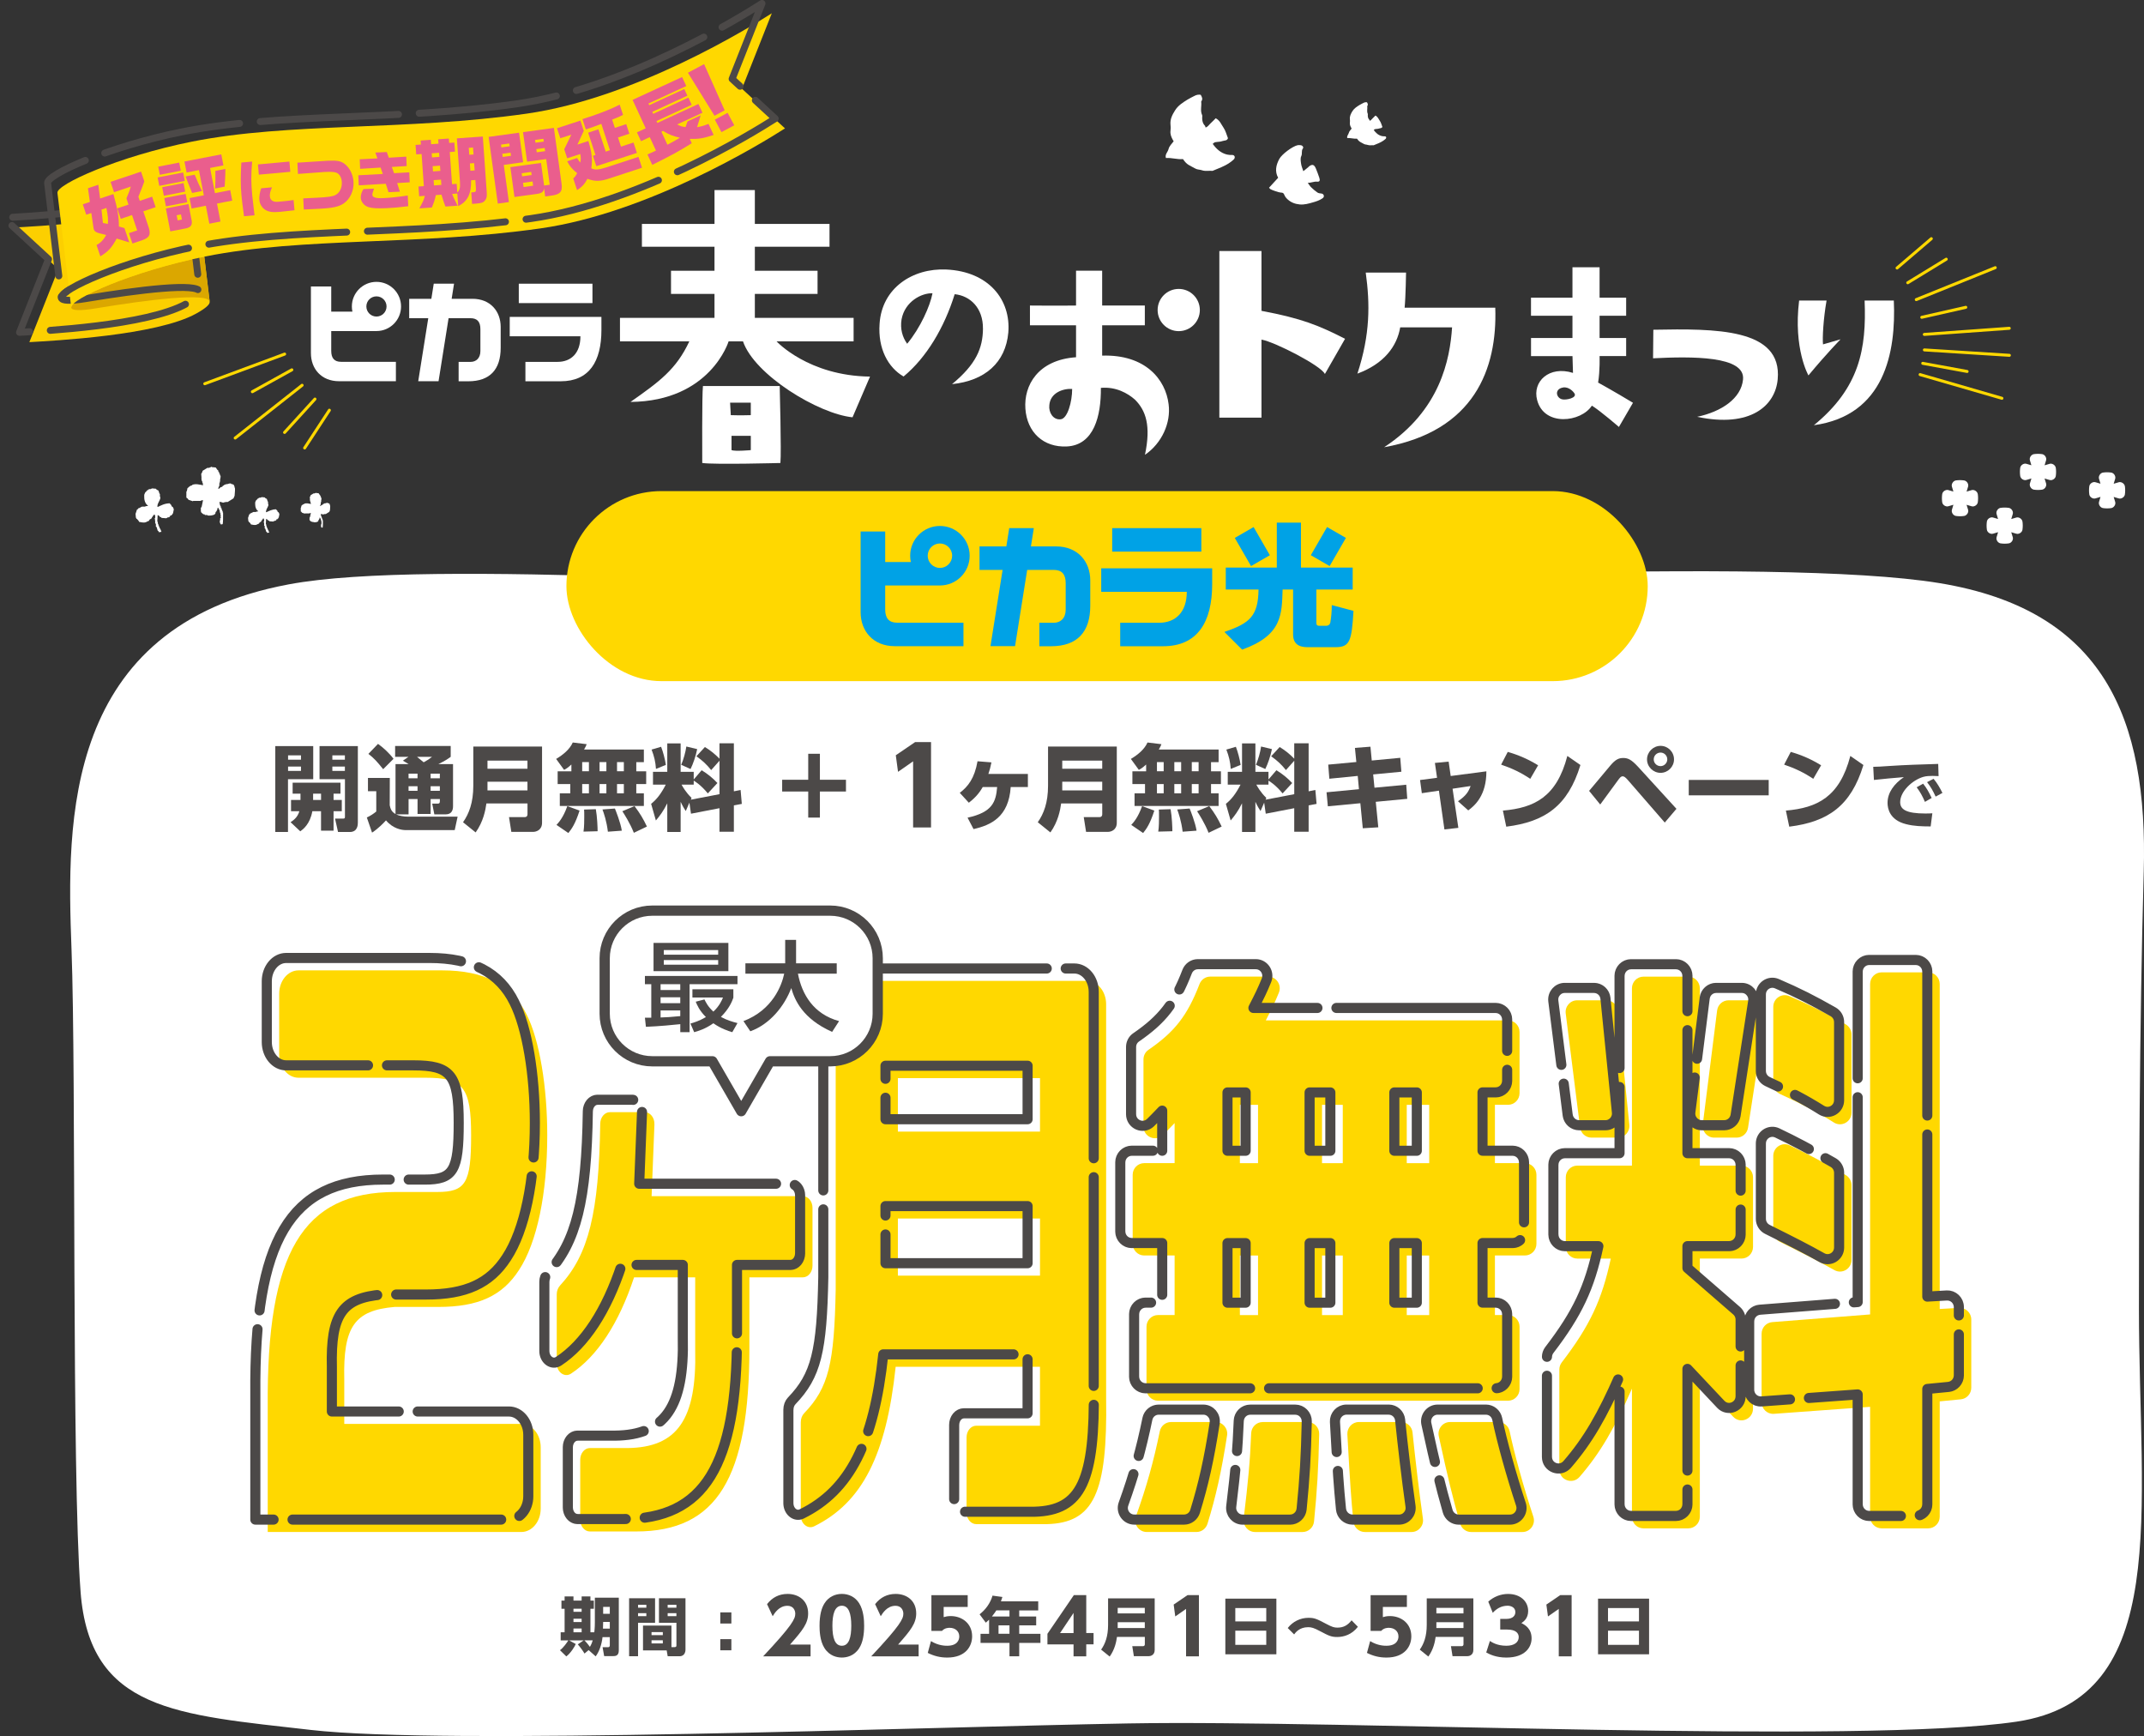<?xml version="1.0" encoding="UTF-8"?><svg id="_レイヤー_2" xmlns="http://www.w3.org/2000/svg" viewBox="0 0 977.13 791.12"><rect x="0" y="0" width="977.13" height="791.12" fill="#333333" stroke="none"/><defs><style>.cls-1{stroke-dasharray:63.08 9.46;stroke-width:3.17px;}.cls-1,.cls-2,.cls-3{fill:none;stroke:#4c4948;stroke-linejoin:round;}.cls-1,.cls-3{stroke-linecap:round;}.cls-4{fill:#4c4948;}.cls-5,.cls-6{fill:#fff;}.cls-6{fill-rule:evenodd;}.cls-2{stroke-width:4.67px;}.cls-3{stroke-dasharray:95.09 8.64;stroke-width:4.6px;}.cls-7{fill:#ea5e8d;}.cls-8{fill:#00a2e6;}.cls-9{fill:#dba700;}.cls-10{fill:#fccf00;}.cls-11{fill:#ffd800;}</style></defs><g id="object"><path class="cls-5" d="M36.71,725.28c4.13,54.4,43.77,56.02,104.95,63.04,61.17,7.02,273.9-1.21,372.47-2.96,98.57-1.75,334.01,9.72,404.91-.81,70.9-10.53,55.78-95.8,55.78-188.34,0-49.14.2-128.71,2.19-198.9,1.99-70.19-18.24-119.32-93.2-131.6-74.96-12.28-297.18,0-402.78,1.75-105.6,1.75-284.32-13.37-349.48-1.16-103.02,19.3-101.14,108.2-98.96,166.11,2.18,57.9,0,238.48,4.13,292.88Z"/></g><g id="text"><path class="cls-4" d="M125.46,340h17.29v15.07h-11.5v24.05h-5.79v-39.12ZM131.29,344.22v1.96h5.88v-1.96h-5.88ZM131.29,349.33v1.96h5.88v-1.96h-5.88ZM136.95,364.53v-2.85h-3.58v-5.02h21.8v5.02h-3.15v2.85h3.75v5.15h-3.75v8.85h-5.71v-8.85h-3.96c-1.06,5.88-4.21,8.22-5.49,9.15l-4.43-4.17c1.23-.81,3.19-2.13,4-4.98h-3.79v-5.15h4.3ZM146.32,364.53v-2.85h-3.62v2.85h3.62ZM145.64,340h17.45v34.87c0,.77,0,4.26-3.62,4.26h-5.41l-1.36-6.09h3.49c.94,0,1.02-.17,1.02-.89v-17.07h-11.58v-15.07ZM151.47,344.22v1.96h5.71v-1.96h-5.71ZM151.47,349.33v1.96h5.71v-1.96h-5.71Z"/><path class="cls-4" d="M180.54,371.12c1.36.64,3.45,1.02,5.24,1.02h22.78l-1.32,6.13h-22.35c-1.83,0-5.79-.64-8.98-4.43-.94,1.06-3.45,3.7-6.34,5.58l-2.38-6.9c1.66-.77,3.02-1.66,4.3-2.72v-9.24h-3.79v-6.05h9.96l-.04,12.43c.26,1.19.6,2.94,2.64,4v-22.73h6c-.6-.38-1.15-.72-2.64-1.58l2.55-1.75h-6.09v-4.94h25.33v4.94c-.98.72-2.21,1.66-5.62,3.32h6.68v19.2c0,1.79-.64,3.7-3.32,3.7h-5.19l-.98-4.9h2.55c.68,0,.94-.3.94-1.02v-1.06h-4.21v6.81h-5.96v-6.81h-4.09v6.98h-5.66ZM172.28,338.98c2.3,1.62,5.24,4.3,7.07,6.81l-4.72,4.73c-2.85-3.53-4.09-4.94-6.73-6.98l4.38-4.56ZM186.2,352.56v2.09h4.09v-2.09h-4.09ZM186.2,358.27v2.09h4.09v-2.09h-4.09ZM190.08,344.9c.3.26,2.04,1.62,3.02,2.47,1.96-1.11,2.47-1.41,3.79-2.47h-6.81ZM196.25,352.56v2.09h4.21v-2.09h-4.21ZM196.25,358.27v2.09h4.21v-2.09h-4.21Z"/><path class="cls-4" d="M247.04,374.91c0,3.49-2.85,4.17-4.04,4.17h-9.96l-1.06-6.73h7.15c.94,0,1.28-.6,1.28-1.28v-4.94h-18.73c-.43,3.11-1.41,8.3-4.9,13.2l-5.75-4.64c2.72-3.87,4.68-8.94,4.68-16.65v-17.84h31.33v34.7ZM222.17,346.6v3.7h18.22v-3.7h-18.22ZM222.17,356.22v3.96h18.22v-3.96h-18.22Z"/><path class="cls-4" d="M260.4,348.39c-1.66,1.53-2.34,1.92-3.32,2.43l-3.62-4.98c3.15-1.87,6.17-4.34,7.58-7.49l6.34.77c-.26.68-.51,1.28-1.19,2.43h27.25v5.75h-3.45v4.17h4.51v5.83h-4.51v4.21h3.45v5.75h-38.31v-5.75h4.77v-4.21h-5.75v-5.83h6.26v-3.07ZM264.14,369.38c-1.96,6.05-3.53,8.26-5.11,10.22l-5.41-3.7c.89-.98,3.02-3.15,4.94-8.56l5.58,2.04ZM265.33,347.28v4.17h3.07v-4.17h-3.07ZM265.33,357.29v4.21h3.07v-4.21h-3.07ZM271.55,368.74c.64,3.49.81,8.51.81,10.05l-6.43.17c.34-2.09.34-5.24.34-6.77,0-1.92,0-2.38-.08-3.28l5.36-.17ZM273.25,347.28v4.17h3.11v-4.17h-3.11ZM273.25,357.29v4.21h3.11v-4.21h-3.11ZM280.24,368.44c.34.81,2.64,6.56,3.15,10.09l-6.34.47c-.6-4.9-1.83-8.39-2.47-10.13l5.66-.43ZM281.21,347.28v4.17h3.11v-4.17h-3.11ZM281.21,357.29v4.21h3.11v-4.21h-3.11ZM289.18,367.33c2.6,3.45,3.87,5.62,5.66,9.32l-5.96,2.85c-1.75-4.43-4.39-8.51-5.24-9.83l5.53-2.34Z"/><path class="cls-4" d="M314.2,365.76l-1.66,3.83c-.72-1.11-1.23-1.87-2.34-4.21v13.75h-6.09v-13.07c-1.83,3.66-3.41,5.7-5.19,7.83l-2.17-7.58c2.55-2.04,4.6-4.68,6.68-8.77h-5.83v-5.83h6.51v-12.94h6.09v12.94h5.96v3.49l3.62-4.21c2.77,1.7,5.02,3.53,7.19,5.83l-4.38,4.73c-3.11-3.83-5.92-5.53-6.43-5.83v1.83h-5.54c.47.85,1.87,3.45,4.56,6.05l-.34.81,13.07-2.51v-15.24l-3.79,4.26c-2.04-2.51-3.75-4.17-6.73-6.3l3.87-4.21c2.51,1.53,4.68,3.28,6.64,5.32v-7.02h6.56v21.88l3.07-.6.55,6.34-3.62.68v12.01h-6.56v-10.73l-12.98,2.51-.72-5.02ZM301.3,340.3c.89,2.3,1.75,5.49,2.17,8.26l-4.51,1.83c-.21-3.19-.81-5.75-2-8.81l4.34-1.28ZM317.74,341.37c-.64,3.24-1.87,6.73-3.02,9.07l-4.26-1.92c1.02-2.34,2-5.83,2.34-8.34l4.94,1.19Z"/><path class="cls-4" d="M368.35,343.49h5.32v11.84h11.88v5.36h-11.88v11.88h-5.32v-11.88h-11.88v-5.36h11.88v-11.84Z"/><path class="cls-4" d="M417.06,338.17h7.26v38.89h-8.17v-30.13l-6.87,4.79-1.02-7.55,8.8-6Z"/><path class="cls-4" d="M440.95,372.61c11.41-2.47,12.94-7.24,13.5-13.96h-6.56c-1.02,1.7-2.51,4.21-6.34,7.15l-4.13-4.51c3.75-2.85,6.73-6.6,8.09-14.39l6.34.51c-.47,2.3-.77,3.45-1.4,5.28h18.01v5.96h-7.83c-.89,13.62-8.98,17.37-16.94,19.16l-2.72-5.19Z"/><path class="cls-4" d="M508.98,374.91c0,3.49-2.85,4.17-4.04,4.17h-9.96l-1.06-6.73h7.15c.94,0,1.28-.6,1.28-1.28v-4.94h-18.73c-.43,3.11-1.41,8.3-4.9,13.2l-5.75-4.64c2.72-3.87,4.68-8.94,4.68-16.65v-17.84h31.33v34.7ZM484.12,346.6v3.7h18.22v-3.7h-18.22ZM484.12,356.22v3.96h18.22v-3.96h-18.22Z"/><path class="cls-4" d="M522.34,348.39c-1.66,1.53-2.34,1.92-3.32,2.43l-3.62-4.98c3.15-1.87,6.17-4.34,7.58-7.49l6.34.77c-.26.68-.51,1.28-1.19,2.43h27.25v5.75h-3.45v4.17h4.51v5.83h-4.51v4.21h3.45v5.75h-38.31v-5.75h4.77v-4.21h-5.75v-5.83h6.26v-3.07ZM526.09,369.38c-1.96,6.05-3.53,8.26-5.11,10.22l-5.41-3.7c.89-.98,3.02-3.15,4.94-8.56l5.58,2.04ZM527.28,347.28v4.17h3.07v-4.17h-3.07ZM527.28,357.29v4.21h3.07v-4.21h-3.07ZM533.5,368.74c.64,3.49.81,8.51.81,10.05l-6.43.17c.34-2.09.34-5.24.34-6.77,0-1.92,0-2.38-.08-3.28l5.36-.17ZM535.2,347.28v4.17h3.11v-4.17h-3.11ZM535.2,357.29v4.21h3.11v-4.21h-3.11ZM542.18,368.44c.34.81,2.64,6.56,3.15,10.09l-6.34.47c-.6-4.9-1.83-8.39-2.47-10.13l5.66-.43ZM543.16,347.28v4.17h3.11v-4.17h-3.11ZM543.16,357.29v4.21h3.11v-4.21h-3.11ZM551.12,367.33c2.6,3.45,3.87,5.62,5.66,9.32l-5.96,2.85c-1.75-4.43-4.39-8.51-5.24-9.83l5.53-2.34Z"/><path class="cls-4" d="M576.15,365.76l-1.66,3.83c-.72-1.11-1.23-1.87-2.34-4.21v13.75h-6.09v-13.07c-1.83,3.66-3.41,5.7-5.19,7.83l-2.17-7.58c2.55-2.04,4.6-4.68,6.68-8.77h-5.83v-5.83h6.51v-12.94h6.09v12.94h5.96v3.49l3.62-4.21c2.77,1.7,5.02,3.53,7.19,5.83l-4.38,4.73c-3.11-3.83-5.92-5.53-6.43-5.83v1.83h-5.54c.47.85,1.87,3.45,4.56,6.05l-.34.81,13.07-2.51v-15.24l-3.79,4.26c-2.04-2.51-3.75-4.17-6.73-6.3l3.87-4.21c2.51,1.53,4.68,3.28,6.64,5.32v-7.02h6.56v21.88l3.07-.6.55,6.34-3.62.68v12.01h-6.56v-10.73l-12.98,2.51-.72-5.02ZM563.25,340.3c.89,2.3,1.75,5.49,2.17,8.26l-4.51,1.83c-.21-3.19-.81-5.75-2-8.81l4.34-1.28ZM579.68,341.37c-.64,3.24-1.87,6.73-3.02,9.07l-4.26-1.92c1.02-2.34,2-5.83,2.34-8.34l4.94,1.19Z"/><path class="cls-4" d="M638.17,345.33l.51,6.34-12.86,1.23.6,6.05,14.47-1.36.47,6.43-14.35,1.36,1.15,11.62-7.07.43-1.11-11.41-14.81,1.4-.6-6.39,14.77-1.4-.55-6.05-12.94,1.28-.51-6.43,12.81-1.19-.64-6.43,7.07-.55.6,6.3,12.98-1.23Z"/><path class="cls-4" d="M664.64,377.25l-6.34.72-2.51-17.67-7.79,1.15-.81-6,7.75-1.02-.98-6.77,6.26-.6.94,6.56,16.26-2.13c.04,10.94-5.24,15.58-8.26,17.8l-4.68-4.17c3.75-2.55,4.81-4.39,5.75-6.94l-8.22,1.23,2.64,17.84Z"/><path class="cls-4" d="M697.42,354.9c-4.3-2.85-8-4.64-13.28-6.47l3.02-5.79c2.34.68,7.62,2.26,13.84,6.09l-3.58,6.17ZM684.95,369.38c14.3-1.23,24.48-6.17,29.37-24.9l5.96,4.13c-5.71,18.69-16.14,25.88-33.8,28.1l-1.53-7.32Z"/><path class="cls-4" d="M724.23,360.4c1.58-1.79,8.3-9.96,9.71-11.58,2.3-2.72,3.83-3.41,5.83-3.41,2.13,0,3.66.64,6.77,4l17.5,19.16-5.32,6.26-16.82-19.37c-1.15-1.32-1.79-1.7-2.34-1.7-.81,0-1.23.51-2.34,2.04-1.28,1.7-6.77,9.28-7.92,10.81l-5.07-6.22ZM762.93,346.05c0,3.36-2.77,6.13-6.13,6.13s-6.17-2.77-6.17-6.13,2.81-6.17,6.17-6.17,6.13,2.72,6.13,6.17ZM753.69,346.05c0,1.7,1.4,3.07,3.11,3.07s3.07-1.45,3.07-3.07c0-1.75-1.41-3.11-3.07-3.11s-3.11,1.32-3.11,3.11Z"/><path class="cls-4" d="M806.09,355.41v7.02h-36.44v-7.02h36.44Z"/><path class="cls-4" d="M826.4,354.9c-4.3-2.85-8-4.64-13.28-6.47l3.02-5.79c2.34.68,7.62,2.26,13.84,6.09l-3.58,6.17ZM813.92,369.38c14.3-1.23,24.48-6.17,29.37-24.9l5.96,4.13c-5.71,18.69-16.14,25.88-33.8,28.1l-1.53-7.32Z"/><path class="cls-4" d="M883.53,353.67c-1.08-.07-2.05-.1-2.82-.1-1.15,0-2.93.07-4.18.45-4.95,1.46-10.52,6.58-10.52,11.5,0,3.27,2.61,5.19,11.53,5.19,1.64,0,2.44-.07,3.13-.1l-.77,5.99c-4.15-.03-7.56-.1-11.25-1.05-7.35-1.85-8.4-7-8.4-9.68,0-4.74,3.07-8.78,7.45-11.74-3.1.24-11.01.94-13.66,1.29l-.31-5.99c2.26-.03,3.31-.1,7.35-.38,7.42-.49,14.18-.7,22.26-.94l.17,5.57ZM876.46,357.12c1.57,1.92,2.65,3.87,3.9,6.51l-3.07,1.78c-1.18-2.75-2.12-4.42-3.76-6.65l2.93-1.64ZM881.23,354.89c1.64,1.95,2.79,3.97,4.04,6.44l-3.1,1.67c-1.29-2.75-2.05-4.18-3.9-6.58l2.96-1.53Z"/><rect class="cls-11" x="258.15" y="223.79" width="492.8" height="86.6" rx="43.3" ry="43.3"/><path class="cls-8" d="M606.34,283.53c-.25,1.38-1.31,1.63-1.81,1.63h-3.35c-1.25,0-1.25-.81-1.25-1.56v-14.95h16.56v-10.01h-23.57v-20.48h-11.01v20.48h-23.26v10.01h14.93c-.19,11.95-3.79,15.31-15.56,19.31l8.09,8.07c18.33-6.57,18.06-16.12,18.44-27.38h4.78v20.5c0,5.76,4.9,5.76,7.02,5.76h12.24c6.51,0,7.45-2.52,8.26-16.54l-9.9-2.63c.06,2.75-.31,5.99-.63,7.8Z"/><rect class="cls-8" x="565.8" y="241.66" width="9.9" height="14.82" transform="translate(-48.07 318.74) rotate(-30)"/><rect class="cls-8" x="597.99" y="244.12" width="14.82" height="9.9" transform="translate(87 648.82) rotate(-60)"/><path class="cls-8" d="M428.37,266.8c7.49,0,13.56-6.07,13.56-13.56s-6.07-13.56-13.56-13.56-13.56,6.07-13.56,13.56c0,.98.11,1.94.31,2.87h-11.69v-13.9h-11.2v36.75c0,8.6,5.7,15.5,15.55,15.5h31.32v-10.7h-30.21c-3.75,0-5.46-2.01-5.46-6.05v-10.9h24.95ZM428.37,247.66c3.08,0,5.57,2.49,5.57,5.57s-2.49,5.57-5.57,5.57-5.57-2.49-5.57-5.57,2.49-5.57,5.57-5.57Z"/><path class="cls-8" d="M481.34,249h-11.5l1.32-8.33h-11.2l-1.32,8.33h-12.22v10.7h10.52l-5.53,34.75h11.2l5.53-34.75h12.09c3.75,0,5.46,2.01,5.46,6.05v12.09c0,3.89-2.36,5.95-5.41,5.95h-6.59v10.7h5.34c11.93,0,17.86-6.52,17.86-18.45v-11.54c0-8.6-5.7-15.5-15.55-15.5Z"/><rect class="cls-8" x="506.88" y="240.67" width="40.63" height="10.7"/><path class="cls-8" d="M501.89,269.69h38.99c0,9.44-5.3,14.1-12.59,14.1h-17.76v10.7h19.52c15.68,0,22.4-10.96,22.4-28.31v-7.19h-50.57v10.7Z"/><path class="cls-5" d="M121.59,447.17c0-5.87,3.95-10.63,8.82-10.63h65.41c19.21,0,31.89,6.55,38.61,20.26,5.78,11.53,9.33,32.73,9.33,54.87,0,26.5-4.66,48.94-12.87,61.41-7.65,11.85-18.65,16.83-36.74,16.83h-19.96c-18.28,1.56-23.5,9.04-22.94,33.04v20.26h80.7c4.87,0,8.82,4.76,8.82,10.63v28c0,5.87-3.95,10.63-8.82,10.63h-115.58v-57.05c-.56-70.14,15.85-97.89,58.19-97.89h19.02c13.06,0,15.48-4.05,15.48-25.87s-3.54-26.19-20.7-26.19h-57.95c-4.87,0-8.82-4.76-8.82-10.63v-27.69Z"/><path class="cls-5" d="M292.61,506.72l-1.29,32.7h68.92c2.44,0,4.41,2.38,4.41,5.31v26.38c0,2.93-1.97,5.31-4.41,5.31h-24.35v31.97c0,59.66-14.91,83.83-51.65,83.83h-21.04c-2.44,0-4.41-2.38-4.41-5.31v-27.39c0-2.93,1.97-5.31,4.41-5.31h17.12c22.74-.25,31.62-13.09,30.87-44.81v-32.98h-27.86c-6.91,20.95-16.85,36.09-28.74,43.88-2.93,1.92-6.5-.67-6.5-4.69v-31.48c0-1.54.57-2.98,1.52-4.01,13.02-14.1,17.69-33.16,18.3-73.74.04-2.89,2-5.23,4.41-5.23h15.87c2.52,0,4.53,2.53,4.41,5.56Z"/><path class="cls-5" d="M359.32,642.41c0-1.54.53-3.03,1.5-4.04,11.15-11.59,13.77-22.65,14.4-56.36v-130.04c0-5.87,3.95-10.63,8.82-10.63h105.61c4.87,0,8.82,4.76,8.82,10.63v179.6c.66,43.2-5.63,56.76-27,57.32h-32.2c-2.44,0-4.41-2.38-4.41-5.31v-34.23c0-2.93,1.97-5.31,4.41-5.31h29.05v-26.86h-65.77c-4.26,40.2-15.24,61.93-37.17,72.71-2.9,1.42-6.07-1.17-6.07-4.94v-42.55ZM468.33,510.02v-24.37h-64.77v24.37h64.77ZM468.33,575.64v-26.03h-64.77v26.03h64.77Z"/><path class="cls-5" d="M553.59,648.48c-2.57,16.61-5.15,27.99-8.93,40.24-.69,2.23-2.71,3.75-5.02,3.75h-22.67c-3.64,0-6.18-3.66-4.93-7.12,4.83-13.39,8.04-24.92,10.89-38.78.5-2.46,2.65-4.21,5.13-4.21h20.35c3.22,0,5.68,2.91,5.18,6.13ZM529.68,524.39v-18.28c-2.23,2.32-3.74,3.92-5.3,5.43-3.34,3.24-8.89.86-8.89-3.83v-30.6c0-1.74.84-3.39,2.27-4.37,11.88-8.15,17.71-15.5,23.27-29.96.79-2.05,2.72-3.41,4.89-3.41h26.42c3.73,0,6.28,3.85,4.85,7.34-1.87,4.58-3.03,6.94-5.94,12.6h110.39c2.9,0,5.25,2.38,5.25,5.31v27.86c0,2.93-2.35,5.31-5.25,5.31h-5.98v26.58h13.67c2.9,0,5.25,2.38,5.25,5.31v31.46c0,2.93-2.35,5.31-5.25,5.31h-13.67v27.14h5.98c2.9,0,5.25,2.38,5.25,5.31v28.42c0,2.93-2.35,5.31-5.25,5.31h-159.52c-2.9,0-5.25-2.38-5.25-5.31v-28.42c0-2.93,2.35-5.31,5.25-5.31h7.56v-27.14h-13.86c-2.9,0-5.25-2.38-5.25-5.31v-31.46c0-2.93,2.35-5.31,5.25-5.31h13.86ZM567.7,524.39v-26.58h-8.27v26.58h8.27ZM567.7,593.62v-27.14h-8.27v27.14h8.27ZM595.56,647.8c-.36,16.01-.93,25.55-2.35,39.89-.27,2.71-2.53,4.79-5.22,4.79h-21.65c-3.15,0-5.58-2.8-5.21-5.96,2.11-17.66,2.9-25.85,3.43-39.05.11-2.85,2.43-5.1,5.24-5.1h20.52c2.95,0,5.31,2.46,5.24,5.44ZM606.31,524.39v-26.58h-9.46v26.58h9.46ZM606.31,593.62v-27.14h-9.46v27.14h9.46ZM638.11,647.11c1.14,11.1,3.02,27.2,4.74,39.3.45,3.2-2,6.06-5.19,6.06h-21.28c-2.69,0-4.95-2.08-5.22-4.79-1.08-10.88-1.44-16.27-2.75-39.7-.17-3.05,2.22-5.63,5.24-5.63h19.25c2.69,0,4.94,2.05,5.22,4.76ZM645.71,524.39v-26.58h-10.24v26.58h10.24ZM645.71,593.62v-27.14h-10.24v27.14h10.24ZM682.36,646.59c2.07,9.98,6.36,25.47,10.8,38.9,1.14,3.44-1.39,6.99-4.97,6.99h-23.37c-2.34,0-4.39-1.57-5.04-3.85-3.3-11.57-5.46-20.27-9.71-39.8-.72-3.32,1.77-6.47,5.12-6.47h22.04c2.49,0,4.62,1.76,5.13,4.23Z"/><path class="cls-5" d="M707.96,562.55v-31.74c0-2.93,2.35-5.31,5.25-5.31h24.9v-80.8c0-2.93,2.35-5.31,5.25-5.31h20.44c2.9,0,5.25,2.38,5.25,5.31v80.8h18.99c2.9,0,5.25,2.38,5.25,5.31v31.74c0,2.93-2.35,5.31-5.25,5.31h-18.99v9.97l22.4,19.45c1.16,1.01,1.83,2.48,1.83,4.03v34.95c0,4.8-5.78,7.14-9.04,3.67l-15.19-16.14v61.7c0,2.93-2.35,5.31-5.25,5.31h-20.44c-2.9,0-5.25-2.38-5.25-5.31v-58.37c-7.75,17.72-14.44,29.35-23.87,40.22-3.21,3.7-9.22,1.46-9.22-3.47v-45.45c0-1.18.4-2.34,1.12-3.27,12.79-16.67,18.3-28.44,22.32-47.28h-15.24c-2.9,0-5.25-2.38-5.25-5.31ZM731.69,454.96l5.23,51.95c.32,3.13-2.11,5.85-5.22,5.85h-12.03c-2.64,0-4.87-1.99-5.2-4.64l-6.54-51.95c-.4-3.18,2.04-5.99,5.2-5.99h13.34c2.69,0,4.95,2.06,5.22,4.77ZM799.01,456.32l-8.01,51.95c-.4,2.59-2.6,4.49-5.18,4.49h-10.24c-3.16,0-5.6-2.81-5.2-5.99l6.54-51.95c.33-2.65,2.56-4.64,5.2-4.64h11.71c3.22,0,5.68,2.91,5.18,6.13ZM851.89,437.45h21.23c2.9,0,5.25,2.38,5.25,5.31v148.09l8.84-.51c3.01-.17,5.54,2.25,5.54,5.3v31.08c0,2.74-2.06,5.03-4.75,5.29l-9.63.93v52.56c0,2.93-2.35,5.31-5.25,5.31h-21.23c-2.9,0-5.25-2.38-5.25-5.31v-50.07l-43.83,3.19c-3.04.22-5.62-2.22-5.62-5.3v-31.19c0-2.78,2.11-5.08,4.84-5.3l44.61-3.5v-150.58c0-2.93,2.35-5.31,5.25-5.31ZM809.82,448.26c9.92,4.26,16.39,7.58,25.66,12.85,1.66.94,2.69,2.72,2.69,4.64v35.62c0,4.17-4.52,6.7-8.02,4.51-7.59-4.77-13.89-8.07-24.56-13.01-1.87-.86-3.08-2.76-3.08-4.84v-34.88c0-3.81,3.85-6.37,7.3-4.89ZM830.39,573.13c-7.19-4.02-12.51-6.74-24.93-12.93-1.79-.89-2.94-2.75-2.94-4.77v-34.35c0-3.89,4.01-6.47,7.48-4.81,8.17,3.9,14.53,7.27,25.49,13.51,1.65.94,2.69,2.72,2.69,4.64v34.06c0,4.05-4.29,6.6-7.79,4.65Z"/><path class="cls-11" d="M127.24,452.82c0-5.87,3.95-10.63,8.82-10.63h65.41c19.21,0,31.89,6.55,38.61,20.26,5.78,11.53,9.33,32.73,9.33,54.87,0,26.5-4.66,48.94-12.87,61.41-7.65,11.85-18.65,16.83-36.74,16.83h-19.96c-18.28,1.56-23.5,9.04-22.94,33.04v20.26h80.7c4.87,0,8.82,4.76,8.82,10.63v28c0,5.87-3.95,10.63-8.82,10.63h-115.58v-57.05c-.56-70.14,15.85-97.89,58.19-97.89h19.02c13.06,0,15.48-4.05,15.48-25.87s-3.54-26.19-20.7-26.19h-57.95c-4.87,0-8.82-4.76-8.82-10.63v-27.69Z"/><path class="cls-11" d="M298.26,512.38l-1.29,32.7h68.92c2.44,0,4.41,2.38,4.41,5.31v26.38c0,2.93-1.97,5.31-4.41,5.31h-24.35v31.97c0,59.66-14.91,83.83-51.65,83.83h-21.04c-2.44,0-4.41-2.38-4.41-5.31v-27.39c0-2.93,1.97-5.31,4.41-5.31h17.12c22.74-.25,31.62-13.09,30.87-44.81v-32.98h-27.86c-6.91,20.95-16.85,36.09-28.74,43.88-2.93,1.92-6.5-.67-6.5-4.69v-31.48c0-1.54.57-2.98,1.52-4.01,13.02-14.1,17.69-33.16,18.3-73.74.04-2.89,2-5.23,4.41-5.23h15.87c2.52,0,4.53,2.53,4.41,5.56Z"/><path class="cls-11" d="M364.97,648.06c0-1.54.53-3.03,1.5-4.04,11.15-11.59,13.77-22.65,14.4-56.36v-130.04c0-5.87,3.95-10.63,8.82-10.63h105.61c4.87,0,8.82,4.76,8.82,10.63v179.6c.66,43.2-5.63,56.76-27,57.32h-32.2c-2.44,0-4.41-2.38-4.41-5.31v-34.23c0-2.93,1.97-5.31,4.41-5.31h29.05v-26.86h-65.77c-4.26,40.2-15.24,61.93-37.17,72.71-2.9,1.42-6.07-1.17-6.07-4.94v-42.55ZM473.98,515.67v-24.37h-64.77v24.37h64.77ZM473.98,581.3v-26.03h-64.77v26.03h64.77Z"/><path class="cls-11" d="M559.24,654.13c-2.57,16.61-5.15,27.99-8.93,40.24-.69,2.23-2.71,3.75-5.02,3.75h-22.67c-3.64,0-6.18-3.66-4.93-7.12,4.83-13.39,8.04-24.92,10.89-38.78.5-2.46,2.65-4.21,5.13-4.21h20.35c3.22,0,5.68,2.91,5.18,6.13ZM535.33,530.05v-18.28c-2.23,2.32-3.74,3.92-5.3,5.43-3.34,3.24-8.89.86-8.89-3.83v-30.6c0-1.74.84-3.39,2.27-4.37,11.88-8.15,17.71-15.5,23.27-29.96.79-2.05,2.72-3.41,4.89-3.41h26.42c3.73,0,6.28,3.85,4.85,7.34-1.87,4.58-3.03,6.94-5.94,12.6h110.39c2.9,0,5.25,2.38,5.25,5.31v27.86c0,2.93-2.35,5.31-5.25,5.31h-5.98v26.58h13.67c2.9,0,5.25,2.38,5.25,5.31v31.46c0,2.93-2.35,5.31-5.25,5.31h-13.67v27.14h5.98c2.9,0,5.25,2.38,5.25,5.31v28.42c0,2.93-2.35,5.31-5.25,5.31h-159.52c-2.9,0-5.25-2.38-5.25-5.31v-28.42c0-2.93,2.35-5.31,5.25-5.31h7.56v-27.14h-13.86c-2.9,0-5.25-2.38-5.25-5.31v-31.46c0-2.93,2.35-5.31,5.25-5.31h13.86ZM573.35,530.05v-26.58h-8.27v26.58h8.27ZM573.35,599.27v-27.14h-8.27v27.14h8.27ZM601.22,653.45c-.36,16.01-.93,25.55-2.35,39.89-.27,2.71-2.53,4.79-5.22,4.79h-21.65c-3.15,0-5.58-2.8-5.21-5.96,2.11-17.66,2.9-25.85,3.43-39.05.11-2.85,2.43-5.1,5.24-5.1h20.52c2.95,0,5.31,2.46,5.24,5.44ZM611.97,530.05v-26.58h-9.46v26.58h9.46ZM611.97,599.27v-27.14h-9.46v27.14h9.46ZM643.76,652.77c1.14,11.1,3.02,27.2,4.74,39.3.45,3.2-2,6.06-5.19,6.06h-21.28c-2.69,0-4.95-2.08-5.22-4.79-1.08-10.88-1.44-16.27-2.75-39.7-.17-3.05,2.22-5.63,5.24-5.63h19.25c2.69,0,4.94,2.05,5.22,4.76ZM651.37,530.05v-26.58h-10.24v26.58h10.24ZM651.37,599.27v-27.14h-10.24v27.14h10.24ZM688.02,652.24c2.07,9.98,6.36,25.47,10.8,38.9,1.14,3.44-1.39,6.99-4.97,6.99h-23.37c-2.34,0-4.39-1.57-5.04-3.85-3.3-11.57-5.46-20.27-9.71-39.8-.72-3.32,1.77-6.47,5.12-6.47h22.04c2.49,0,4.62,1.76,5.13,4.23Z"/><path class="cls-11" d="M713.61,568.21v-31.74c0-2.93,2.35-5.31,5.25-5.31h24.9v-80.8c0-2.93,2.35-5.31,5.25-5.31h20.44c2.9,0,5.25,2.38,5.25,5.31v80.8h18.99c2.9,0,5.25,2.38,5.25,5.31v31.74c0,2.93-2.35,5.31-5.25,5.31h-18.99v9.97l22.4,19.45c1.16,1.01,1.83,2.48,1.83,4.03v34.95c0,4.8-5.78,7.14-9.04,3.67l-15.19-16.14v61.7c0,2.93-2.35,5.31-5.25,5.31h-20.44c-2.9,0-5.25-2.38-5.25-5.31v-58.37c-7.75,17.72-14.44,29.35-23.87,40.22-3.21,3.7-9.22,1.46-9.22-3.47v-45.45c0-1.18.4-2.34,1.12-3.27,12.79-16.67,18.3-28.44,22.32-47.28h-15.24c-2.9,0-5.25-2.38-5.25-5.31ZM737.34,460.61l5.23,51.95c.32,3.13-2.11,5.85-5.22,5.85h-12.03c-2.64,0-4.87-1.99-5.2-4.64l-6.54-51.95c-.4-3.18,2.04-5.99,5.2-5.99h13.34c2.69,0,4.95,2.06,5.22,4.77ZM804.67,461.97l-8.01,51.95c-.4,2.59-2.6,4.49-5.18,4.49h-10.24c-3.16,0-5.6-2.81-5.2-5.99l6.54-51.95c.33-2.65,2.56-4.64,5.2-4.64h11.71c3.22,0,5.68,2.91,5.18,6.13ZM857.55,443.1h21.23c2.9,0,5.25,2.38,5.25,5.31v148.09l8.84-.51c3.01-.17,5.54,2.25,5.54,5.3v31.08c0,2.74-2.06,5.03-4.75,5.29l-9.63.93v52.56c0,2.93-2.35,5.31-5.25,5.31h-21.23c-2.9,0-5.25-2.38-5.25-5.31v-50.07l-43.83,3.19c-3.04.22-5.62-2.22-5.62-5.3v-31.19c0-2.78,2.11-5.08,4.84-5.3l44.61-3.5v-150.58c0-2.93,2.35-5.31,5.25-5.31ZM815.48,453.91c9.92,4.26,16.39,7.58,25.66,12.85,1.66.94,2.69,2.72,2.69,4.64v35.62c0,4.17-4.52,6.7-8.02,4.51-7.59-4.77-13.89-8.07-24.56-13.01-1.87-.86-3.08-2.76-3.08-4.84v-34.88c0-3.81,3.85-6.37,7.3-4.89ZM836.04,578.78c-7.19-4.02-12.51-6.74-24.93-12.93-1.79-.89-2.94-2.75-2.94-4.77v-34.35c0-3.89,4.01-6.47,7.48-4.81,8.17,3.9,14.53,7.27,25.49,13.51,1.65.94,2.69,2.72,2.69,4.64v34.06c0,4.05-4.29,6.6-7.79,4.65Z"/><path class="cls-3" d="M121.59,447.17c0-5.87,3.95-10.63,8.82-10.63h65.41c19.21,0,31.89,6.55,38.61,20.26,5.78,11.53,9.33,32.73,9.33,54.87,0,26.5-4.66,48.94-12.87,61.41-7.65,11.85-18.65,16.83-36.74,16.83h-19.96c-18.28,1.56-23.5,9.04-22.94,33.04v20.26h80.7c4.87,0,8.82,4.76,8.82,10.63v28c0,5.87-3.95,10.63-8.82,10.63h-115.58v-57.05c-.56-70.14,15.85-97.89,58.19-97.89h19.02c13.06,0,15.48-4.05,15.48-25.87s-3.54-26.19-20.7-26.19h-57.95c-4.87,0-8.82-4.76-8.82-10.63v-27.69Z"/><path class="cls-3" d="M292.61,506.72l-1.29,32.7h68.92c2.44,0,4.41,2.38,4.41,5.31v26.38c0,2.93-1.97,5.31-4.41,5.31h-24.35v31.97c0,59.66-14.91,83.83-51.65,83.83h-21.04c-2.44,0-4.41-2.38-4.41-5.31v-27.39c0-2.93,1.97-5.31,4.41-5.31h17.12c22.74-.25,31.62-13.09,30.87-44.81v-32.98h-27.86c-6.91,20.95-16.85,36.09-28.74,43.88-2.93,1.92-6.5-.67-6.5-4.69v-31.48c0-1.54.57-2.98,1.52-4.01,13.02-14.1,17.69-33.16,18.3-73.74.04-2.89,2-5.23,4.41-5.23h15.87c2.52,0,4.53,2.53,4.41,5.56Z"/><path class="cls-3" d="M359.32,642.41c0-1.54.53-3.03,1.5-4.04,11.15-11.59,13.77-22.65,14.4-56.36v-130.04c0-5.87,3.95-10.63,8.82-10.63h105.61c4.87,0,8.82,4.76,8.82,10.63v179.6c.66,43.2-5.63,56.76-27,57.32h-32.2c-2.44,0-4.41-2.38-4.41-5.31v-34.23c0-2.93,1.97-5.31,4.41-5.31h29.05v-26.86h-65.77c-4.26,40.2-15.24,61.93-37.17,72.71-2.9,1.42-6.07-1.17-6.07-4.94v-42.55ZM468.33,510.02v-24.37h-64.77v24.37h64.77ZM468.33,575.64v-26.03h-64.77v26.03h64.77Z"/><path class="cls-3" d="M553.59,648.48c-2.57,16.61-5.15,27.99-8.93,40.24-.69,2.23-2.71,3.75-5.02,3.75h-22.67c-3.64,0-6.18-3.66-4.93-7.12,4.83-13.39,8.04-24.92,10.89-38.78.5-2.46,2.65-4.21,5.13-4.21h20.35c3.22,0,5.68,2.91,5.18,6.13ZM529.68,524.39v-18.28c-2.23,2.32-3.74,3.92-5.3,5.43-3.34,3.24-8.89.86-8.89-3.83v-30.6c0-1.74.84-3.39,2.27-4.37,11.88-8.15,17.71-15.5,23.27-29.96.79-2.05,2.72-3.41,4.89-3.41h26.42c3.73,0,6.28,3.85,4.85,7.34-1.87,4.58-3.03,6.94-5.94,12.6h110.39c2.9,0,5.25,2.38,5.25,5.31v27.86c0,2.93-2.35,5.31-5.25,5.31h-5.98v26.58h13.67c2.9,0,5.25,2.38,5.25,5.31v31.46c0,2.93-2.35,5.31-5.25,5.31h-13.67v27.14h5.98c2.9,0,5.25,2.38,5.25,5.31v28.42c0,2.93-2.35,5.31-5.25,5.31h-159.52c-2.9,0-5.25-2.38-5.25-5.31v-28.42c0-2.93,2.35-5.31,5.25-5.31h7.56v-27.14h-13.86c-2.9,0-5.25-2.38-5.25-5.31v-31.46c0-2.93,2.35-5.31,5.25-5.31h13.86ZM567.7,524.39v-26.58h-8.27v26.58h8.27ZM567.7,593.62v-27.14h-8.27v27.14h8.27ZM595.56,647.8c-.36,16.01-.93,25.55-2.35,39.89-.27,2.71-2.53,4.79-5.22,4.79h-21.65c-3.15,0-5.58-2.8-5.21-5.96,2.11-17.66,2.9-25.85,3.43-39.05.11-2.85,2.43-5.1,5.24-5.1h20.52c2.95,0,5.31,2.46,5.24,5.44ZM606.31,524.39v-26.58h-9.46v26.58h9.46ZM606.31,593.62v-27.14h-9.46v27.14h9.46ZM638.11,647.11c1.14,11.1,3.02,27.2,4.74,39.3.45,3.2-2,6.06-5.19,6.06h-21.28c-2.69,0-4.95-2.08-5.22-4.79-1.08-10.88-1.44-16.27-2.75-39.7-.17-3.05,2.22-5.63,5.24-5.63h19.25c2.69,0,4.94,2.05,5.22,4.76ZM645.71,524.39v-26.58h-10.24v26.58h10.24ZM645.71,593.62v-27.14h-10.24v27.14h10.24ZM682.36,646.59c2.07,9.98,6.36,25.47,10.8,38.9,1.14,3.44-1.39,6.99-4.97,6.99h-23.37c-2.34,0-4.39-1.57-5.04-3.85-3.3-11.57-5.46-20.27-9.71-39.8-.72-3.32,1.77-6.47,5.12-6.47h22.04c2.49,0,4.62,1.76,5.13,4.23Z"/><path class="cls-3" d="M707.96,562.55v-31.74c0-2.93,2.35-5.31,5.25-5.31h24.9v-80.8c0-2.93,2.35-5.31,5.25-5.31h20.44c2.9,0,5.25,2.38,5.25,5.31v80.8h18.99c2.9,0,5.25,2.38,5.25,5.31v31.74c0,2.93-2.35,5.31-5.25,5.31h-18.99v9.97l22.4,19.45c1.16,1.01,1.83,2.48,1.83,4.03v34.95c0,4.8-5.78,7.14-9.04,3.67l-15.19-16.14v61.7c0,2.93-2.35,5.31-5.25,5.31h-20.44c-2.9,0-5.25-2.38-5.25-5.31v-58.37c-7.75,17.72-14.44,29.35-23.87,40.22-3.21,3.7-9.22,1.46-9.22-3.47v-45.45c0-1.18.4-2.34,1.12-3.27,12.79-16.67,18.3-28.44,22.32-47.28h-15.24c-2.9,0-5.25-2.38-5.25-5.31ZM731.69,454.96l5.23,51.95c.32,3.13-2.11,5.85-5.22,5.85h-12.03c-2.64,0-4.87-1.99-5.2-4.64l-6.54-51.95c-.4-3.18,2.04-5.99,5.2-5.99h13.34c2.69,0,4.95,2.06,5.22,4.77ZM799.01,456.32l-8.01,51.95c-.4,2.59-2.6,4.49-5.18,4.49h-10.24c-3.16,0-5.6-2.81-5.2-5.99l6.54-51.95c.33-2.65,2.56-4.64,5.2-4.64h11.71c3.22,0,5.68,2.91,5.18,6.13ZM851.89,437.45h21.23c2.9,0,5.25,2.38,5.25,5.31v148.09l8.84-.51c3.01-.17,5.54,2.25,5.54,5.3v31.08c0,2.74-2.06,5.03-4.75,5.29l-9.63.93v52.56c0,2.93-2.35,5.31-5.25,5.31h-21.23c-2.9,0-5.25-2.38-5.25-5.31v-50.07l-43.83,3.19c-3.04.22-5.62-2.22-5.62-5.3v-31.19c0-2.78,2.11-5.08,4.84-5.3l44.61-3.5v-150.58c0-2.93,2.35-5.31,5.25-5.31ZM809.82,448.26c9.92,4.26,16.39,7.58,25.66,12.85,1.66.94,2.69,2.72,2.69,4.64v35.62c0,4.17-4.52,6.7-8.02,4.51-7.59-4.77-13.89-8.07-24.56-13.01-1.87-.86-3.08-2.76-3.08-4.84v-34.88c0-3.81,3.85-6.37,7.3-4.89ZM830.39,573.13c-7.19-4.02-12.51-6.74-24.93-12.93-1.79-.89-2.94-2.75-2.94-4.77v-34.35c0-3.89,4.01-6.47,7.48-4.81,8.17,3.9,14.53,7.27,25.49,13.51,1.65.94,2.69,2.72,2.69,4.64v34.06c0,4.05-4.29,6.6-7.79,4.65Z"/><path class="cls-5" d="M378.35,414.97h-81.08c-11.97,0-21.68,9.7-21.68,21.68v25.29c0,11.97,9.71,21.68,21.68,21.68h27.41l13.13,22.74,13.13-22.74h27.41c11.97,0,21.68-9.71,21.68-21.68v-25.29c0-11.97-9.7-21.68-21.68-21.68Z"/><path class="cls-2" d="M378.35,414.97h-81.08c-11.97,0-21.68,9.7-21.68,21.68v25.29c0,11.97,9.71,21.68,21.68,21.68h27.41l13.13,22.74,13.13-22.74h27.41c11.97,0,21.68-9.71,21.68-21.68v-25.29c0-11.97-9.7-21.68-21.68-21.68Z"/><path class="cls-4" d="M293.92,463.75h2.9v-15.27h-2.9v-3.75h42.19v3.75h-21.83v21.88h-4.24v-3.66c-2.63.31-9.78.98-15.67,1.21l-.45-4.15ZM297.85,429.68h34.11v12.86h-34.11v-12.86ZM301.06,448.48v2.68h8.97v-2.68h-8.97ZM301.06,454.46v2.68h8.97v-2.68h-8.97ZM310.03,460.45h-8.97v3.21c2.68-.09,4.55-.18,8.97-.62v-2.59ZM302.53,432.94v2.1h24.78v-2.1h-24.78ZM302.53,437.5v2.1h24.78v-2.1h-24.78ZM321.06,455.45c.67,1.34,1.61,3.3,4.06,5.54,2.77-2.59,3.84-5.09,4.38-6.43h-13.93v-3.75h18.66v3.84c-.58,1.65-1.83,4.91-5.67,8.75,2.68,1.47,5.09,2.19,7.55,2.81l-2.37,4.15c-1.92-.58-5.22-1.65-8.62-4.06-3.75,2.63-6.88,3.53-8.75,4.06l-1.7-3.93c1.7-.49,3.97-1.16,7.05-2.95-3.04-3.04-4.06-5.58-4.64-7.01l3.97-1.03Z"/><path class="cls-4" d="M338.83,465.31c13.26-5.04,17.46-16.25,18.57-21.61h-17.68v-4.73h18.13v-10.67h4.96v10.67h18.53v4.73h-17.68c1.83,9.51,7.14,18.44,18.75,21.61l-3.17,4.91c-13.53-6.03-17.1-14.64-18.62-19.96-3.08,8.13-9.64,16.43-18.66,19.69l-3.13-4.64Z"/><path class="cls-4" d="M268.29,751.92l-1.9,1.59c-.72-1.24-2.05-3.06-3.06-4.18l2.68-1.82h-6.64l3.03,1.65c-.46,1.18-2.31,4.15-4.3,5.66l-2.89-2.83c1.67-1.24,3.2-3.52,3.81-4.47h-3.49v-3.69h1.79v-10.73h-1.44v-3.72h1.44v-1.9h4.04v1.9h3.72v-1.9h4.01v1.9h1.56v3.72h-1.56v10.73h1.76c.26-2.05.26-4.07.26-4.5v-11.28h10.91v24.01c0,2.51-1.47,2.63-2.77,2.63h-3.9l-.72-4.07h2.45c.84,0,.84-.55.84-1.04v-3.55h-3.32c-.35,3.35-1.56,6.72-3.12,8.77l-3.2-2.86ZM261.36,733.07v1.41h3.72v-1.41h-3.72ZM261.36,737.63v1.53h3.72v-1.53h-3.72ZM261.36,742.11v1.7h3.72v-1.7h-3.72ZM266.35,747.5c.92.87,2.08,2.34,2.51,2.97.81-1.41,1.07-2.31,1.27-2.97h-3.78ZM274.89,739.1l-.09,3.06h3.12v-3.06h-3.03ZM274.89,732.24v3.15h3.03v-3.15h-3.03Z"/><path class="cls-4" d="M286.72,728.31h11.83v11.17h-7.76v15.26h-4.07v-26.43ZM290.79,731.29v1.33h3.78v-1.33h-3.78ZM290.79,735.12v1.36h3.78v-1.36h-3.78ZM306,750.59h1.41c.87,0,.87-.43.87-.95v-10.16h-7.96v-11.17h12.09v23.34c0,3.06-2.4,3.09-2.57,3.09h-5.54l-.46-2.65h-10.79v-11.31h12.96v9.81ZM296.94,743.75v1.36h5.14v-1.36h-5.14ZM296.94,747.47v1.44h5.14v-1.44h-5.14ZM304.29,731.29v1.33h3.98v-1.33h-3.98ZM304.29,735.12v1.36h3.98v-1.36h-3.98Z"/><path class="cls-4" d="M333.32,734.75v5.08h-5.05v-5.08h5.05ZM333.32,746.95v5.08h-5.05v-5.08h5.05Z"/><path class="cls-4" d="M369.42,749.4v5.38h-21.61c13.32-14.19,14.64-17.1,14.64-19.42,0-1.7-1.04-3.61-3.57-3.61-3.82,0-5.86,3.33-6.73,4.75l-2.57-5.51c2.39-3.05,5.51-4.65,9.37-4.65,4.96,0,9.36,2.98,9.36,8.88,0,4.54-2.53,7.73-8.25,14.19h9.36Z"/><path class="cls-4" d="M375.76,751.03c-2.15-3.33-2.25-8.15-2.25-10.2,0-4.92.9-8.12,2.32-10.3,1.8-2.84,4.79-4.2,7.84-4.2s6.04,1.32,7.87,4.23c2.08,3.26,2.29,7.84,2.29,10.27,0,4.06-.59,7.63-2.25,10.23-2.32,3.64-5.83,4.27-7.91,4.27s-5.58-.62-7.91-4.3ZM387.97,740.84c0-5.65-1.21-9.12-4.3-9.12-3.29,0-4.3,3.99-4.3,9.12,0,5.65,1.18,9.12,4.3,9.12,3.29,0,4.3-3.92,4.3-9.12Z"/><path class="cls-4" d="M418.67,749.4v5.38h-21.61c13.32-14.19,14.64-17.1,14.64-19.42,0-1.7-1.04-3.61-3.57-3.61-3.82,0-5.86,3.33-6.73,4.75l-2.57-5.51c2.39-3.05,5.51-4.65,9.37-4.65,4.96,0,9.36,2.98,9.36,8.88,0,4.54-2.53,7.73-8.25,14.19h9.36Z"/><path class="cls-4" d="M441.04,732.27h-10.96v4.65c.73-.21,1.7-.49,3.19-.49,5.17,0,9.78,3.36,9.78,9.23,0,4.54-2.98,9.68-11.34,9.68-3.23,0-6-.69-8.88-2.12l1.46-5.38c3.4,2.12,6.55,2.12,7.39,2.12,4.68,0,5.51-2.71,5.51-4.23,0-2.39-1.84-3.95-4.41-3.95-.42,0-2.22,0-3.47,1.42h-4.82v-16.3h16.54v5.38Z"/><path class="cls-4" d="M473.17,729.7v4.16h-8.66v2.77h7.73v4.04h-7.73v3.84h9.67v4.16h-9.67v6.09h-4.44v-6.09h-13.19v-4.16h3.9v-6.43c-.49.49-.92.87-1.5,1.36l-2.83-3.81c2.8-2.16,4.96-5.22,5.89-8.51l4.5.61c-.2.69-.29.98-.66,1.99h17ZM454.07,733.85c-.14.23-.81,1.3-1.99,2.77h7.99v-2.77h-6ZM460.07,740.66h-4.99v3.84h4.99v-3.84Z"/><path class="cls-4" d="M489.27,754.78v-5.45h-11.9v-4.82l12.04-17.62h5.65v17.27h3.33v5.17h-3.33v5.45h-5.79ZM483.13,744.17h6.14v-9.16l-6.14,9.16Z"/><path class="cls-4" d="M526.25,751.89c0,2.37-1.93,2.83-2.74,2.83h-6.75l-.72-4.56h4.85c.63,0,.87-.4.87-.87v-3.35h-12.7c-.29,2.11-.95,5.63-3.32,8.94l-3.9-3.15c1.85-2.63,3.17-6.06,3.17-11.28v-12.09h21.24v23.52ZM509.39,732.7v2.51h12.35v-2.51h-12.35ZM509.39,739.22v2.68h12.35v-2.68h-12.35Z"/><path class="cls-4" d="M541.21,726.89h5.2v27.89h-5.86v-21.61l-4.92,3.43-.73-5.41,6.31-4.3Z"/><path class="cls-4" d="M581.71,728.49v25.36h-23.26v-25.36h23.26ZM562.99,738.87h14.11v-6.09h-14.11v6.09ZM562.99,743.09v6.46h14.11v-6.46h-14.11Z"/><path class="cls-4" d="M618.86,741.32c-2.74,3.54-6.35,4.65-9.43,4.65-2.64,0-3.78-.52-7.7-2.6-2.98-1.6-4.06-1.87-5.55-1.87-3.95,0-5.76,2.43-6.38,3.29l-2.91-2.91c2.25-2.91,5.72-4.65,9.43-4.65,2.71,0,3.68.42,8.25,2.84,2.57,1.35,3.47,1.63,4.99,1.63,2.78,0,4.68-1.11,6.42-3.33l2.88,2.95Z"/><path class="cls-4" d="M641.2,732.27h-10.96v4.65c.73-.21,1.7-.49,3.19-.49,5.17,0,9.78,3.36,9.78,9.23,0,4.54-2.98,9.68-11.34,9.68-3.23,0-6-.69-8.88-2.12l1.46-5.38c3.4,2.12,6.55,2.12,7.39,2.12,4.68,0,5.51-2.71,5.51-4.23,0-2.39-1.84-3.95-4.41-3.95-.42,0-2.22,0-3.47,1.42h-4.82v-16.3h16.54v5.38Z"/><path class="cls-4" d="M671.48,751.89c0,2.37-1.93,2.83-2.74,2.83h-6.75l-.72-4.56h4.85c.63,0,.87-.4.87-.87v-3.35h-12.7c-.29,2.11-.95,5.63-3.32,8.94l-3.9-3.15c1.85-2.63,3.17-6.06,3.17-11.28v-12.09h21.24v23.52ZM654.63,732.7v2.51h12.35v-2.51h-12.35ZM654.63,739.22v2.68h12.35v-2.68h-12.35Z"/><path class="cls-4" d="M679.02,747.77c.83.55,3.26,2.19,7.49,2.19,3.68,0,5.65-1.63,5.65-3.95,0-1.67-1.21-3.43-5.24-3.43h-3.19v-4.86h2.81c3.02,0,4.09-1.6,4.09-3.09,0-2.29-2.25-2.91-3.5-2.91-3.02,0-5.24,1.49-6.8,3.23l-2.05-5.1c2.46-2.22,5.65-3.5,9.02-3.5,5.62,0,9.16,3.4,9.16,7.77,0,3.43-2.12,4.86-3.09,5.51,1.53.76,4.65,2.39,4.65,6.97,0,4.06-3.02,8.74-11.51,8.74-4.79,0-7.7-1.53-9.16-2.32l1.67-5.24Z"/><path class="cls-4" d="M711.07,726.89h5.2v27.89h-5.86v-21.61l-4.92,3.43-.73-5.41,6.31-4.3Z"/><path class="cls-4" d="M751.57,728.49v25.36h-23.26v-25.36h23.26ZM732.85,738.87h14.11v-6.09h-14.11v6.09ZM732.85,743.09v6.46h14.11v-6.46h-14.11Z"/><path class="cls-5" d="M539.16,72.49c-2.58.26-5.09-.68-7.79-.48-.56-1.64.86-2.71,1.19-4.06.36-1.49,1.49-2.39,2.34-3.58-.12-.18-.24-.35-.34-.54-.73-1.33-1.31-2.68-1.1-4.28.12-.88.1-1.8,0-2.69-.26-2.51.79-4.53,2.08-6.58,1.4-2.22,3.5-3.54,5.62-4.86,1.06-.66,2.2-1.19,3.31-1.77.85-.45,1.76-.62,2.74-.46.57.96,1.13,1.96.23,3.07.28,2.03-.53,4.13.41,6.13.17.37.04.88.04,1.33-.01,1.33.25,2.55,1.24,3.54.18.17.19.51.31.85,1.11-.34,1.62-1.33,2.37-2,.78-.69,1.48-1.46,2.24-2.22,1.88.9,2.53,2.8,3.56,4.28.97,1.39,1.37,3.16,2.03,4.8-.37,1.25-1.64.98-2.48,1.3-1.04.4-2.26.32-3.38.54-.37.07-.67.45-1.09.75,1.72,2.38,3.71,4.17,6.5,4.86.77.19,1.59.22,2.38.2.65-.02,1.03.34,1.15.81.09.34-.1.89-.37,1.16-.61.6-1.31,1.12-2.02,1.61-2.37,1.64-5.09,2.54-7.71,3.66-1.6-.17-3.23.29-4.83-.28-.98-.35-2.06-.22-3.05-.79-2.74-1.57-3.7-1.53-5.6-4.29Z"/><path class="cls-5" d="M618.44,63.18c-1.46.15-2.88-.38-4.41-.27-.32-.93.49-1.53.67-2.3.2-.84.84-1.35,1.32-2.03-.07-.1-.13-.2-.19-.3-.41-.75-.74-1.52-.62-2.42.07-.5.06-1.02,0-1.52-.15-1.42.45-2.56,1.18-3.72.79-1.26,1.98-2,3.18-2.75.6-.37,1.25-.67,1.87-1,.48-.25,1-.35,1.55-.26.32.54.64,1.11.13,1.74.16,1.15-.3,2.33.23,3.47.1.21.02.5.02.75,0,.75.14,1.44.7,2,.1.1.11.29.17.48.63-.19.91-.75,1.34-1.13.44-.39.84-.83,1.27-1.26,1.06.51,1.43,1.58,2.01,2.42.55.78.77,1.79,1.15,2.71-.21.71-.93.56-1.4.74-.59.23-1.28.18-1.91.3-.21.04-.38.25-.62.42.97,1.34,2.1,2.36,3.67,2.75.43.11.9.13,1.35.11.37,0,.58.19.65.46.05.19-.06.51-.21.65-.34.34-.74.63-1.14.91-1.34.93-2.88,1.44-4.36,2.07-.91-.1-1.82.17-2.73-.16-.55-.2-1.17-.12-1.73-.45-1.55-.89-2.09-.87-3.17-2.43Z"/><path class="cls-5" d="M594.02,78c.78-.63,1.44-1.17,2.1-1.71.17-.14.3-.34.48-.47,1.53-1.17,2.4-.8,3.16,1.08.55,1.35,1.06,2.71,1.52,4.09.44,1.32.16,1.92-1.13,1.79-1.36-.13-2.54.58-4.14.52.57.78.97,1.49,1.53,2.03.88.86,1.83,1.68,2.84,2.37.49.34,1.19.44,1.8.49.61.05.96.36,1.13.85.18.55-.11,1.01-.57,1.33-1.33.93-2.88,1.43-4.4,1.86-1.92.55-3.87,1.11-5.91.94-2.1-.18-4-.87-5.56-2.29-.63-.57-1.25-1.28-1.52-2.05-.32-.89-.81-1.08-1.62-1.07-.74,0-4.16-1.16-4.74-1.57-.22-.16-.38-.4-.62-.65,1.44-1.57,2.78-3.04,4.15-4.53-1.6-2.88-.99-5.79.54-8.6,1.18-2.17,6-5.73,8.32-6.24.43-.09.9-.04,1.34-.01.82.05,1.54.89,1.09,1.47-.85,1.09-.17,2.36-.76,3.54-.48.96-.23,2.37-.06,3.54.16,1.08.63,2.12,1.01,3.31Z"/><path class="cls-6" d="M101.95,229.09v-.17h.66v-.17h1.16c.88-.55,1.76-1.1,2.65-1.65.11-.46.37-.79.5-1.16.06-.77.11-1.54.17-2.32,0-.52.09-1.22-.17-1.49-.04-.74-.26-.82-.5-1.32-.39-.11-.77-.22-1.16-.33v-.17c-.39-.13-1.58.25-1.82.33h-.66v.17c-.22.06-.44.11-.66.17-.06.11-.11.22-.17.33h-.33c-.11.17-.22.33-.33.5-.33.11-.66.22-.99.33v.17c-.29.24-.39.38-.83.5.05-.86.31-.92.5-1.49v-1.16h.17v-.66h.17v-.99c.08-.29.35-1.28.17-1.82h-.17c-.06-.28-.11-.55-.17-.83h-.17v-.33h-.17v-.5c-.11-.06-.22-.11-.33-.17v-.5c-.11-.06-.22-.11-.33-.17-.28-.39-.55-.77-.83-1.16-.61-.06-1.21-.11-1.82-.17-.04-.01-.05-.23-.33-.17v.17c-.22.06-.44.11-.66.17v.17h-.99c-.72.44-1.43.88-2.15,1.32-.11.33-.22.66-.33.99h-.17v.33h-.17c.06.72.11,1.43.17,2.15h-.17v.17h.17v.83h.17v.33h.17v.66h.17c.06.39.11.77.17,1.16-1.5-.28-3.41-.84-4.96-.17v.17c-.33.11-.66.22-.99.33v.17h-.33v.17c-.28.22-.55.44-.83.66-.08.48-.21,1.36-.5,1.65v2.65c.17.11.33.22.5.33.17.22.33.44.5.66.66.22,1.32.44,1.98.66.23,0-.07-.13.17-.17h3.47v-.17c.33-.06.66-.11.99-.17-.22,1.05-.44,2.09-.66,3.14h-.17v.33h-.17v1.82h.17v.33c.33.28.66.55.99.83h.5c.06.11.11.22.17.33h1.16v.17c.91.27,2.87-.03,3.31-.5.55-.37.23-.58.5-1.16h.17c.31-.6.64-.96.66-1.82.33.1.14-.02.33.17h.17v.5c.11.06.22.11.33.17.11.55.22,1.1.33,1.65h.17v.99h.17c-.06.28-.11.55-.17.83,0,0,.24.08.17.33-.11.06-.22.11-.33.17v.99h-.17c-.01,1.2.1,1.15.5,1.82.43-.02.56-.07.83-.17.19-1.08.17-2.64.17-3.97v-1.32h-.17v-.66h-.17c-.06-.22-.11-.44-.17-.66h-.17v-.66c-.11-.06-.22-.11-.33-.17v-.66h-.17v-.33h-.17c-.11-.55-.22-1.1-.33-1.65h.99v.17c.33.06.66.11.99.17Z"/><path class="cls-6" d="M147.38,234.45v-.1h.4v-.1h.7c.53-.33,1.07-.67,1.6-1,.07-.28.22-.48.3-.7.03-.47.07-.94.1-1.4,0-.32.05-.74-.1-.9-.03-.45-.16-.5-.3-.8-.23-.07-.47-.13-.7-.2v-.1c-.24-.08-.96.15-1.1.2h-.4v.1c-.13.03-.27.07-.4.1-.03.07-.07.13-.1.2h-.2c-.07.1-.13.2-.2.3-.2.07-.4.13-.6.2v.1c-.18.14-.24.23-.5.3.03-.52.19-.55.3-.9v-.7h.1v-.4h.1v-.6c.05-.18.21-.78.1-1.1h-.1c-.03-.17-.07-.33-.1-.5h-.1v-.2h-.1v-.3c-.07-.03-.13-.07-.2-.1v-.3c-.07-.03-.13-.07-.2-.1-.17-.23-.33-.47-.5-.7-.37-.03-.74-.07-1.1-.1-.03,0-.03-.14-.2-.1v.1c-.13.03-.27.07-.4.1v.1h-.6c-.43.27-.87.53-1.3.8-.07.2-.13.4-.2.6h-.1v.2h-.1c.03.43.07.87.1,1.3h-.1v.1h.1v.5h.1v.2h.1v.4h.1c.03.23.07.47.1.7-.91-.17-2.07-.51-3.01-.1v.1c-.2.07-.4.13-.6.2v.1h-.2v.1c-.17.13-.33.27-.5.4-.05.29-.13.83-.3,1v1.6c.1.07.2.13.3.2.1.13.2.27.3.4.4.13.8.27,1.2.4.14,0-.04-.08.1-.1h2.1v-.1c.2-.03.4-.07.6-.1-.13.63-.27,1.27-.4,1.9h-.1v.2h-.1v1.1h.1v.2c.2.17.4.33.6.5h.3c.03.07.07.13.1.2h.7v.1c.55.16,1.74-.02,2-.3.33-.22.14-.35.3-.7h.1c.19-.36.39-.58.4-1.1.2.06.09-.01.2.1h.1v.3c.07.03.13.07.2.1.07.33.13.67.2,1h.1v.6h.1c-.03.17-.07.33-.1.5,0,0,.15.05.1.2-.07.03-.13.07-.2.1v.6h-.1c0,.73.06.69.3,1.1.26-.01.34-.04.5-.1.11-.66.1-1.6.1-2.41v-.8h-.1v-.4h-.1c-.03-.13-.07-.27-.1-.4h-.1v-.4c-.07-.03-.13-.07-.2-.1v-.4h-.1v-.2h-.1c-.07-.33-.13-.67-.2-1h.6v.1c.2.03.4.07.6.1Z"/><path class="cls-6" d="M73.72,236.01c.72.06,1.44.11,2.16.17v-.17h.33v-.17c.33-.06.66-.11.99-.17v-.17c.11-.06.22-.11.33-.17v-.33c.18-.21.41,0,.66-.17v-.17l.33-.17c.06-.17.11-.33.17-.5h.17c.06-.88.34-1.12.33-2.16-.33-.28-.14-.38-.33-.66-.22-.17-.44-.33-.66-.5-.06-.22-.11-.44-.17-.66h-.17c-.17-.22-.33-.44-.5-.66-2.37.03-3.85.93-5.47,1.66-.14-.19.02-.03-.17-.17.06-1.64.96-2.35,1.33-3.65v-.83h-.17v-1.33h-.17c-.17-.5-.33-.99-.5-1.49-.47-.21-.9-.39-1.16-.83-.61-.06-1.22-.11-1.82-.17v.17h-.5v.17h-.83v.17h-.33c-.06.11-.11.22-.17.33h-.33c-.06.11-.11.22-.17.33-.42.4-.83.66-.99,1.33-.27.3-.17,1.11-.17,1.66,0,1.6.67,3.08,1.66,3.65v.17c-.39.15-.73.04-1.16.17v.17h-1.49c-.62.2-1.11.69-1.82.83-.13.45-.04.38-.5.5-.22.66-.44,1.33-.66,1.99.06.61.11,1.22.17,1.82h.17v.33c.11.06.22.11.33.17.38.4.76.79.99,1.33.88.16,2.1.46,2.98.17.5-.17.9-.53,1.49-.66.21-.75.48-.61.99-.99l.33-.33v-.33c.11-.06.22-.11.33-.17v-.33c.17-.11.33-.22.5-.33v-.33h.5c.07.39.32.92.17,1.49h-.17v.66h.17v.17h-.17v.17h.17v1.49l.33.17v1.33l.33.17c.17.55.33,1.11.5,1.66.11.06.22.11.33.17.06.17.11.33.17.5.55-.01.75-.09,1.16-.17-.05-.38-.02-.43-.17-.66h-.17v-.5h-.17v-.33h-.17c-.11-.33-.22-.66-.33-.99h-.17v-.5h-.17v-.5h-.17c-.06-.39-.11-.77-.17-1.16h-.17c.06-.99.11-1.99.17-2.98.5.13.64.39.99.66v.17c.51.3.42-.19.83.5Z"/><path class="cls-6" d="M122.85,237.54c.59.05,1.17.09,1.76.14v-.14h.27v-.14c.27-.05.54-.09.81-.14v-.14c.09-.05.18-.09.27-.14v-.27c.15-.17.33,0,.54-.14v-.14l.27-.14c.05-.14.09-.27.14-.41h.14c.05-.72.27-.91.27-1.76-.27-.23-.11-.31-.27-.54-.18-.14-.36-.27-.54-.41-.05-.18-.09-.36-.14-.54h-.14c-.14-.18-.27-.36-.41-.54-1.93.03-3.14.76-4.46,1.35-.12-.15.02-.02-.14-.14.05-1.34.78-1.91,1.08-2.97v-.68h-.14v-1.08h-.14c-.14-.41-.27-.81-.41-1.22-.39-.17-.74-.32-.95-.68-.5-.05-.99-.09-1.49-.14v.14h-.41v.14h-.68v.14h-.27c-.05.09-.09.18-.14.27h-.27c-.05.09-.09.18-.14.27-.34.33-.68.53-.81,1.08-.22.24-.14.9-.14,1.35,0,1.31.55,2.51,1.35,2.97v.14c-.32.12-.59.03-.95.14v.14h-1.22c-.51.17-.9.56-1.49.68-.1.37-.03.31-.41.41-.18.54-.36,1.08-.54,1.62.05.5.09.99.14,1.49h.14v.27c.09.05.18.09.27.14.31.32.62.65.81,1.08.72.13,1.71.38,2.43.14.41-.14.74-.43,1.22-.54.17-.61.4-.5.81-.81l.27-.27v-.27c.09-.05.18-.09.27-.14v-.27c.14-.09.27-.18.41-.27v-.27h.41c.06.31.26.75.14,1.22h-.14v.54h.14v.14h-.14v.14h.14v1.22l.27.14v1.08l.27.14c.14.45.27.9.41,1.35.09.05.18.09.27.14.05.14.09.27.14.41.45-.01.61-.08.95-.14-.04-.31-.02-.35-.14-.54h-.14v-.41h-.14v-.27h-.14c-.09-.27-.18-.54-.27-.81h-.14v-.41h-.14v-.41h-.14c-.05-.32-.09-.63-.14-.95h-.14c.05-.81.09-1.62.14-2.43.41.11.52.32.81.54v.14c.41.25.34-.16.68.41Z"/><path class="cls-5" d="M901.37,225.13c-.11-.62-.52-1.17-1.12-1.53-.56-.33-1.19-.42-1.71-.25-.34.11-1.35.41-2.27.67.27-.9.57-1.9.68-2.25.17-.53.08-1.16-.25-1.72-.35-.6-.91-1.01-1.53-1.12-1.26-.18-2.54-.18-3.8,0-.62.11-1.17.52-1.53,1.12-.33.56-.42,1.19-.25,1.71.13.41.43,1.42.67,2.24-.9-.26-1.9-.55-2.25-.66-.53-.17-1.16-.08-1.72.25-.6.35-1.01.91-1.12,1.53-.18,1.26-.18,2.54,0,3.8.11.62.52,1.17,1.12,1.53.37.22.78.33,1.16.33.19,0,.38-.03.56-.09.39-.12,1.41-.43,2.26-.68-.23.79-.53,1.8-.67,2.26-.17.53-.08,1.16.25,1.72.35.6.91,1,1.53,1.12.63.09,1.26.14,1.9.14s1.27-.05,1.9-.14c.62-.11,1.17-.52,1.53-1.12.33-.56.42-1.19.25-1.71-.15-.49-.47-1.5-.69-2.25.79.23,1.81.52,2.27.67.18.06.36.09.56.09.38,0,.79-.11,1.16-.34.6-.35,1.01-.91,1.12-1.53.18-1.26.18-2.54,0-3.8Z"/><path class="cls-5" d="M921.73,237.63c-.11-.62-.52-1.17-1.12-1.53-.56-.33-1.19-.42-1.71-.25-.34.11-1.35.41-2.27.67.27-.9.57-1.9.68-2.25.17-.53.08-1.16-.25-1.72-.35-.6-.91-1.01-1.53-1.12-1.26-.18-2.54-.18-3.8,0-.62.11-1.17.52-1.53,1.12-.33.56-.42,1.19-.25,1.71.13.41.43,1.42.67,2.24-.9-.26-1.9-.55-2.25-.66-.53-.17-1.16-.08-1.72.25-.6.35-1.01.91-1.12,1.53-.18,1.26-.18,2.54,0,3.8.11.62.52,1.17,1.12,1.53.37.22.78.33,1.16.33.19,0,.38-.03.56-.09.39-.12,1.41-.43,2.26-.68-.23.79-.53,1.8-.67,2.26-.17.53-.08,1.16.25,1.72.35.6.91,1,1.53,1.12.63.09,1.26.14,1.9.14s1.27-.05,1.9-.14c.62-.11,1.17-.52,1.53-1.12.33-.56.42-1.19.25-1.71-.15-.49-.47-1.5-.69-2.25.79.23,1.81.52,2.27.67.18.06.36.09.56.09.38,0,.79-.11,1.16-.34.6-.35,1.01-.91,1.12-1.53.18-1.26.18-2.54,0-3.8Z"/><path class="cls-5" d="M936.92,213.15c-.11-.62-.52-1.17-1.12-1.53-.56-.33-1.19-.42-1.71-.25-.34.11-1.35.41-2.27.67.27-.9.57-1.9.68-2.25.17-.53.08-1.16-.25-1.72-.35-.6-.91-1.01-1.53-1.12-1.26-.18-2.54-.18-3.8,0-.62.11-1.17.52-1.53,1.12-.33.56-.42,1.19-.25,1.71.13.41.43,1.42.67,2.24-.9-.26-1.9-.55-2.25-.66-.53-.17-1.16-.08-1.72.25-.6.35-1.01.91-1.12,1.53-.18,1.26-.18,2.54,0,3.8.11.62.52,1.17,1.12,1.53.37.22.78.33,1.16.33.19,0,.38-.03.56-.09.39-.12,1.41-.43,2.26-.68-.23.79-.53,1.8-.67,2.26-.17.53-.08,1.16.25,1.72.35.6.91,1,1.53,1.12.63.09,1.26.14,1.9.14s1.27-.05,1.9-.14c.62-.11,1.17-.52,1.53-1.12.33-.56.42-1.19.25-1.71-.15-.49-.47-1.5-.69-2.25.79.23,1.81.52,2.27.67.18.06.36.09.56.09.38,0,.79-.11,1.16-.34.6-.35,1.01-.91,1.12-1.53.18-1.26.18-2.54,0-3.8Z"/><path class="cls-5" d="M968.41,221.55c-.11-.62-.52-1.17-1.12-1.53-.56-.33-1.19-.42-1.71-.25-.34.11-1.35.41-2.27.67.27-.9.57-1.9.68-2.25.17-.53.08-1.16-.25-1.72-.35-.6-.91-1.01-1.53-1.12-1.26-.18-2.54-.18-3.8,0-.62.11-1.17.52-1.53,1.12-.33.56-.42,1.19-.25,1.71.13.41.43,1.42.67,2.24-.9-.26-1.9-.55-2.25-.66-.53-.17-1.16-.08-1.72.25-.6.35-1.01.91-1.12,1.53-.18,1.26-.18,2.54,0,3.8.11.62.52,1.17,1.12,1.53.37.22.78.33,1.16.33.19,0,.38-.03.56-.09.39-.12,1.41-.43,2.26-.68-.23.79-.53,1.8-.67,2.26-.17.53-.08,1.16.25,1.72.35.6.91,1,1.53,1.12.63.09,1.26.14,1.9.14s1.27-.05,1.9-.14c.62-.11,1.17-.52,1.53-1.12.33-.56.42-1.19.25-1.71-.15-.49-.47-1.5-.69-2.25.79.23,1.81.52,2.27.67.18.06.36.09.56.09.38,0,.79-.11,1.16-.34.6-.35,1.01-.91,1.12-1.53.18-1.26.18-2.54,0-3.8Z"/><path class="cls-5" d="M618.64,170.27c5.88-18,5.76-31.72,3.8-46.05h18.37s-.16,11.03-.65,16h41.31c.98,27.8-9.5,56.24-50.65,63.58,25.6-16.78,29.99-40.05,30.97-54.63h-23.64c-1.47,8.57-7.26,16.56-19.51,21.09Z"/><path class="cls-5" d="M292.56,102.05h33.08v-15.44h18.38v15.44h34.03v10.38h-34.03v10.95h28.58v10.54h-28.58v10.92h45.01v10.72h-35.11s14.45,15.72,42.59,16.05l-7.97,18.55c-15.51-1.54-44.71-19.3-49.92-34.6h-6.56s-8.27,27.27-44.71,27.6c13.18-9.27,20.79-14.75,26.81-27.6h-31.61v-10.72h43.08v-10.92h-19.82v-10.54h19.82v-10.95h-33.08v-10.38ZM320.05,210.98s-.16-31.64.32-35.06h34.98s.81,30.18.32,35.06c0,0-29.77.81-35.63,0ZM342.18,183.49h-9.44l.32,5.69c4.07.16,9.11,0,9.11,0v-5.69ZM342.18,205.12v-6.51h-8.79v6.51c1.63.65,8.79,0,8.79,0Z"/><path class="cls-5" d="M447.98,149.8c.1-9.5-5.83-15.02-12.88-15.74-4.7,15.13-12.78,28.82-23.3,37.51-7.05-4.09-11.75-12.67-10.93-24.02,1.02-16.25,15.02-25.45,30.46-24.73,19.32.92,29.43,13.8,28.21,28.72-1.23,13.69-10.63,21.97-25.65,23.51,11.04-9.1,14-16.45,14.1-25.24ZM424.99,133.65c-4.91-.2-12.57,3.68-14.1,11.86-.72,4.39.41,8.18,2.55,11.14,6.03-7.26,10.43-17.17,11.55-23Z"/><path class="cls-5" d="M490.41,162.78v-14.55h-21.01v-9s14.15.12,21.01,0v-15.88h11.9v15.88h19.45v9h-19.45v13.82c19.72-.61,28.95,10.9,30.29,22.17,1.1,8.45-3.06,17.76-10.78,23.03,2.82-13.35.37-20.21-4.53-25.11-3.31-2.94-8.7-6-15.56-5.39.12,12.62-3.06,26.09-15.55,26.7-10.53.49-18.13-6.37-18.86-17.27-.73-10.41,5.57-22.17,23.09-23.39ZM483.37,191.07c3.18-.24,5.27-8.08,5.27-13.84-4.29-.25-10.04,1.84-10.41,7.47-.37,3.18,1.71,6.74,5.14,6.37ZM546.83,141.28c0,5.31-4.31,9.62-9.62,9.62s-9.62-4.31-9.62-9.62,4.31-9.62,9.62-9.62,9.62,4.31,9.62,9.62Z"/><path class="cls-5" d="M603.82,170.43c-1.65-3.72-22.76-14.6-28.9-15.68v35.58h-19.2v-75.93h19.2v27.25c18.53,3.49,26.17,6.68,38.09,12.74l-9.19,16.05Z"/><path class="cls-5" d="M697.75,154.03h18.9v-10.15h-18.9v-8.23h18.9v-13.86h12.36v13.86h12.11v8.23h-12.11v10.15h12.11v8.23h-12.11s.23,6.57-.67,12.08c0,0,7.47,4.1,15.89,9.21l-6.41,11.02s-8.42-7.31-12.32-9.72c-4.91,7.61-21.74,9.62-24.94-2.5-2.3-8.52,5.51-15.83,16.33-12.42l-.23-7.66h-18.9v-8.23ZM711.67,176.74c-3.31,1.1-2.21,4.61.2,5.21,1.7.5,7.21-.6,5.61-2.8-1.2-1.7-3.5-3.21-5.81-2.4Z"/><path class="cls-5" d="M773.47,189.94c11.12-2.35,20.05-8.36,20.91-16.97,1.17-10.89-23.43-10.58-41-9.7l.13-13.01c28.4-.53,58.78-.7,56.68,22.54-1.07,12.02-12.31,22.3-36.72,17.14Z"/><path class="cls-5" d="M838.85,154.61s-6.13,6.22-14.65,16.46c0,0-6.95-12.04-4.25-34.11h12.51c-1.48,8.39-1.93,17.1-1.62,19.97l8.01-2.31ZM863.11,136.95c1.05,23.52-4.14,52.35-36.43,56.82,20.91-17.09,24-34.95,23.12-56.82h13.31Z"/><path class="cls-5" d="M171.57,150.86c6.19,0,11.21-5.02,11.21-11.21s-5.02-11.21-11.21-11.21-11.21,5.02-11.21,11.21c0,.81.09,1.6.26,2.37h-9.66v-11.48h-9.26v30.37c0,7.11,4.71,12.81,12.85,12.81h25.88v-8.84h-24.96c-3.1,0-4.51-1.66-4.51-5v-9.01h20.61ZM171.57,135.05c2.54,0,4.6,2.06,4.6,4.6s-2.06,4.6-4.6,4.6-4.6-2.06-4.6-4.6,2.06-4.6,4.6-4.6Z"/><path class="cls-5" d="M215.34,136.16h-9.5l1.09-6.88h-9.25l-1.09,6.88h-10.1v8.84h8.69l-4.57,28.71h9.26l4.57-28.71h9.99c3.1,0,4.51,1.66,4.51,5v9.99c0,3.21-1.95,4.92-4.47,4.92h-5.45v8.84h4.41c9.86,0,14.76-5.39,14.76-15.25v-9.53c0-7.11-4.71-12.81-12.85-12.81Z"/><rect class="cls-5" x="236.44" y="129.28" width="33.57" height="8.84"/><path class="cls-5" d="M232.31,144.41v8.84h32.22c0,7.8-4.38,11.65-10.4,11.65h-14.67v8.84h16.13c12.96,0,18.51-9.06,18.51-23.39v-5.94h-41.78Z"/><path class="cls-11" d="M865.01,122.65l15.64-13.38c.28-.24.31-.66.07-.94,0,0,0-.01-.01-.02-.24-.28-.66-.31-.93-.07l-15.64,13.38c-.28.24-.31.66-.07.94,0,0,0,.01.01.02.24.28.66.31.93.07Z"/><path class="cls-11" d="M869.8,129.43l17.57-10.74c.32-.19.41-.61.22-.92,0,0,0-.01-.01-.02-.19-.31-.6-.41-.91-.22l-17.57,10.74c-.31.19-.41.6-.22.92,0,0,0,.01.01.02.19.31.6.41.91.22Z"/><path class="cls-11" d="M875.99,145.25l20.08-4.55c.36-.08.59-.44.5-.8,0,0,0-.01,0-.02-.08-.36-.44-.58-.8-.5l-20.08,4.55c-.36.08-.58.44-.5.8,0,0,0,.01,0,.02.08.36.44.58.79.5Z"/><path class="cls-11" d="M875.63,165.44s0,.01,0,.02c-.06.36.17.7.53.77l20.25,3.71c.36.07.71-.17.77-.53,0,0,0-.02,0-.03.06-.36-.18-.7-.54-.77l-20.25-3.71c-.36-.07-.71.18-.77.54Z"/><path class="cls-11" d="M873.58,137.16l36.02-14.56c.34-.14.51-.53.37-.87,0,0,0-.02-.01-.03-.14-.34-.53-.5-.86-.36l-36.02,14.56c-.34.14-.5.52-.37.86,0,0,0,.01,0,.02.13.35.53.51.87.38Z"/><path class="cls-11" d="M877.04,153.07l38.74-2.79c.36-.03.64-.34.62-.71,0,0,0-.02,0-.03-.02-.37-.34-.64-.71-.62l-38.74,2.79c-.37.03-.64.35-.62.72,0,0,0,.01,0,.02.03.36.35.64.71.61Z"/><path class="cls-11" d="M876.98,160.13l38.76,2.46c.37.02.68-.25.71-.62,0,0,0-.02,0-.03.02-.37-.26-.68-.62-.7l-38.76-2.46c-.36-.02-.68.25-.7.61,0,0,0,.01,0,.02-.03.37.25.69.62.72Z"/><path class="cls-11" d="M874.44,170.51s0,.01,0,.02c-.1.35.1.72.45.82l37.32,10.8c.35.1.72-.1.82-.45,0,0,0-.02,0-.03.1-.35-.1-.72-.45-.82l-37.32-10.8c-.35-.1-.73.1-.83.46Z"/><path class="cls-11" d="M149.55,186.56l-11.28,17.22c-.2.31-.11.72.2.92,0,0,.01,0,.02.01.31.2.72.11.92-.2l11.28-17.22c.2-.31.11-.72-.2-.92,0,0-.01,0-.02-.01-.31-.2-.72-.11-.92.19Z"/><path class="cls-11" d="M143.05,181.39l-13.87,15.22c-.25.27-.23.7.05.94,0,0,.01.01.02.02.27.24.69.22.94-.05l13.86-15.22c.25-.27.23-.7-.05-.94,0,0-.01-.01-.02-.02-.27-.25-.69-.22-.94.05Z"/><path class="cls-11" d="M132.69,167.93l-18.01,9.98c-.32.18-.44.59-.26.91,0,0,0,.01.01.02.18.32.58.43.9.26l18.01-9.98c.32-.18.44-.59.26-.91,0,0,0-.01-.01-.02-.18-.32-.58-.43-.9-.26Z"/><path class="cls-11" d="M137.27,175.03l-30.51,24.05c-.29.23-.34.65-.11.93,0,0,.01.01.02.02.23.29.64.33.93.11l30.51-24.05c.29-.23.34-.64.12-.93,0,0,0-.01-.01-.02-.23-.29-.65-.35-.94-.12Z"/><path class="cls-11" d="M129.5,160.72l-36.42,13.51c-.34.13-.52.51-.39.85,0,0,0,.02,0,.03.13.35.51.52.86.39l36.42-13.51c.35-.13.52-.51.39-.86,0,0,0-.01,0-.02-.13-.34-.51-.52-.85-.39Z"/><path class="cls-10" d="M95.56,137.45l-6.29-52.31c.23,1.18-1.6,2.96-6.15,5.48-18.8,10.42-68.28,12.57-77.06,13.08l20.52,18.89-13.2,33.33c10.93-.67,57.87-2.96,76.03-13.02,4.51-2.5,6.35-4.26,6.15-5.44Z"/><path class="cls-1" d="M91.09,132.98l-6.29-52.31c.23,1.18-1.6,2.96-6.15,5.48-18.8,10.42-68.28,12.57-77.06,13.08l20.52,18.89-13.2,33.33c10.93-.67,57.87-2.96,76.03-13.02,4.51-2.5,6.35-4.26,6.15-5.44Z"/><path class="cls-9" d="M32.47,140.19c.22,1.29,3.68,1.58,11.31.31,23.87-3.97,51.08-7.31,51.78-3.05l-2.46-20.48c-33.06,6.71-61.27,19.38-60.63,23.22Z"/><path class="cls-1" d="M28,135.72c.22,1.29,3.68,1.58,11.31.31,23.87-3.97,51.08-7.31,51.78-3.05l-2.46-20.48c-33.06,6.71-61.27,19.38-60.63,23.22Z"/><path class="cls-11" d="M32.47,140.19c-.64-3.86,27.87-16.66,61.16-23.33,44.4-8.91,97.7-4.9,152.8-12.8,49.03-7.03,100.56-38.65,111.34-45.55l-19.63-18.07,13.61-34.39c-10.16,6.52-62.16,38.63-111.61,45.72-55.1,7.9-108.39,3.9-152.8,12.8-33.3,6.68-61.83,19.49-61.16,23.34l6.29,52.27Z"/><path class="cls-1" d="M28,135.72c-.64-3.86,27.87-16.66,61.16-23.33,44.4-8.91,97.7-4.9,152.8-12.8,49.03-7.03,100.56-38.65,111.34-45.55l-19.63-18.07,13.61-34.39c-10.16,6.52-62.16,38.63-111.61,45.72-55.1,7.9-108.39,3.9-152.8,12.8-33.3,6.68-61.83,19.49-61.16,23.34l6.29,52.27Z"/><path class="cls-7" d="M39.31,97.83l-1.58-4.72,3.23-1.08-.87-6.25,4.72-1.58.81,6.27,6.07-2.04c1.89,6.7,2.51,10.37,2.49,14.8l2.53.7,2.19,6.52-5.72-1.74c-2.36,4.31-3.85,5.89-7.45,8.11l-1.73-5.17c1.89-1,3.25-2.42,4.4-4.57l-3.18-.8c-1.41-.35-2.17-.89-2.46-1.76q-.14-.42-.34-1.97l-.8-5.48-2.29.77ZM46.26,95.5l.65,6.11,2.23.44c.24-1.73.04-3.96-.65-7.29l-2.23.75ZM53.44,94.96l5.13-1.72-.95-2.84c1.22-2.89,1.45-3.5,2-5.38l-7.65,2.57-1.58-4.72,13.89-4.66,1.49,4.46c-.79,2.24-.81,2.29-2.69,6.98l.63,1.87,5.62-1.89,1.6,4.78-5.62,1.89,2.18,6.49c1.45,4,.85,5.43-2.78,6.72l-4.36,1.46-1.58-4.72,3.75-1.26-2.34-6.98-5.14,1.72-1.6-4.78Z"/><path class="cls-7" d="M83.48,78.6l.75,3.84-11.64,2.26-.75-3.84,11.64-2.26ZM72.11,75.95l9.56-1.86.72,3.71-9.56,1.86-.72-3.71ZM73.92,85.31l9.73-1.89.76,3.91-9.73,1.89-.76-3.91ZM84.61,88.37l.73,3.78-9.73,1.89-.73-3.78,9.73-1.89ZM75.59,94.98l10.3-2,1.31,6.75c.63,2.55.03,3.71-2.19,4.28l-7.39,1.43-2.03-10.47ZM82.92,100.05l-.45-2.34-1.97.38.46,2.34,1.97-.38ZM92.89,88.99l-2.23-11.47-5.62,1.09-.97-5.01,16.78-3.26.97,5.02-6.08,1.18,2.23,11.47,6.95-1.35.92,4.75-6.95,1.35,1.59,8.19-5.08.99-1.59-8.19-6.49,1.26-.92-4.75,6.49-1.26ZM88.74,79.59c1.15,2.87,1.89,4.56,3.32,7.47l-4.51.88-.47-1.19-1.68-4.18-.84-2.16,4.18-.81ZM102.73,76.98c-.03,2.33-.03,2.36-.15,4.92l-.19,3.16-4.35.84c.14-2.7.18-4.06.11-8.03l4.58-.89Z"/><path class="cls-7" d="M114.92,73.64c-.53,6.57-.52,9.23.05,15.55q.06.69.69,5.96l.33,2.95-4.77.43c-.77-5.67-.97-7.21-1.21-9.89-.37-4.11-.37-8.6-.02-14.57l4.94-.45ZM131.89,73.63l.42,4.66-14.34,1.3-.42-4.66,14.34-1.3ZM123.95,85.36c-.83,2.04-1.06,3.02-.96,4.11.1,1.15.63,1.88,1.62,2.26.69.26,1.33.29,2.88.15,2.67-.24,4.31-.42,6.31-.72l.42,4.66c-1.6.2-5.25.59-6.66.72-3.19.29-5.01.05-6.51-.83-1.56-.9-2.68-2.68-2.84-4.52-.14-1.49.15-3.43.82-5.38l4.91-.45Z"/><path class="cls-7" d="M147.47,73.38l1.18-.09.78-.04c4.18-.21,5.96.14,7.64,1.44,2.34,1.79,3.89,4.98,4.05,8.29.19,3.92-1.53,7.67-4.43,9.69-2.21,1.52-5.04,2.16-11.17,2.46l-7.06.35-.25-5.07,6.43-.32c4.87-.24,6.99-.55,8.29-1.25,1.89-.99,2.99-3.27,2.86-5.83-.1-2.05-1.08-3.76-2.44-4.3-.94-.36-2.57-.48-4.99-.36l-.63.03-11.94.88-.25-5.13,11.95-.76Z"/><path class="cls-7" d="M174.45,79.26l-.99-2.9-9.33.58-.19-4.35,8.07-.41-.95-2.67,5.22-.23.92,2.59,7.95-.49.19,4.29-6.77.41,1.02,2.84,6.94-.39.2,4.55-5.73.34,1.24,3.93-5.19.23-1.24-3.84-12.3.71-.2-4.58,11.15-.6ZM170.46,85.96c-.74,2.17-.77,2.26-.74,2.86.05,1.12,1.6,1.61,4.77,1.47,3.26-.14,6.39-.48,11.35-1.19l.21,4.87c-4.51.54-6.81.76-9.84.89-4.24.18-6.55.05-8.28-.48-1.99-.64-3.42-2.39-3.51-4.27-.05-1.21.45-2.88,1.24-3.95l4.78-.21Z"/><path class="cls-7" d="M191.03,89.41l-.31-4.42,2.45-.17-1.03-14.64-2.45.17-.3-4.31,2.45-.17-.13-1.83,4.62-.33.14,2,3.36-.24-.14-2,4.86-.34.14,2,2.38-.17.29,4.15-2.38.17,1.03,14.64,2.11-.15.28,3.98c1.18-1.24,1.36-2.01,1.23-4.76l-1.41-19.94,11.82-.83,1.78,25.21c.15,2.07,0,2.87-.72,3.84-.85,1.08-1.51,1.3-4.33,1.53l-1.63.11-.37-5.23.92-.06c1.12-.11,1.3-.4,1.21-1.76l-.27-3.84-1.94.14c.13,6.17-1.54,9.57-5.86,11.78l-.4-5.74-2.38.17c.59,1.53.71,1.79,2.49,5.36l-5.54.39c-.68-1.83-.85-2.3-1.81-5.4l-2.55.18c-.49,2.22-.83,3.23-1.82,5.66l-5.71.4c1.72-3.16,1.99-3.73,2.53-5.71l-2.62.18ZM200.25,71.49l-.13-1.87-3.36.24.13,1.87,3.36-.24ZM200.7,77.87l-.17-2.38-3.36.24.17,2.38,3.36-.24ZM201.15,84.26l-.17-2.41-3.36.24.17,2.41,3.36-.24ZM215.81,70.39l-.22-3.16-1.94.14.22,3.16,1.94-.14ZM216.09,74.33l-1.94.14.23,3.33,1.94-.14-.23-3.33Z"/><path class="cls-7" d="M236.56,60.47l1.85,13.46-8.81,1.21,2.33,16.94-5.06.7-4.18-30.4,13.87-1.91ZM232.29,66.66l-.18-1.28-3.78.52.18,1.28,3.78-.52ZM232.89,71.01l-.2-1.45-3.78.52.2,1.45,3.78-.52ZM247.97,85.68c-.2,1.78-1.04,2.41-3.51,2.72l-9.99,1.37-1.87-13.6,13.97-1.92,1.41,10.29,2.56-.35-1.61-11.71-8.71,1.2-1.85-13.46,14.07-1.93,3.44,25.04c.62,4.04-.41,5.28-4.9,5.86l-2.5.34-.53-3.85ZM242.3,79.76l-.19-1.42-4.35.6.19,1.42,4.35-.6ZM242.97,84.62l-.26-1.92-4.35.6.26,1.92,4.35-.6ZM247.84,64.52l-.18-1.28-3.81.52.18,1.28,3.81-.52ZM248.44,68.88l-.2-1.45-3.81.52.2,1.45,3.81-.52Z"/><path class="cls-7" d="M263.03,72.01c.59,1.03.7,1.17,1.43,2.08.3-1.5.29-2.28,0-3.91l-5.96,1.95-1.35-4.11,3.23-6.65-5.02,1.64-1.5-4.57,10.65-3.49,1.54,4.69-2.9,6.25,4.99-1.63c1.65,5.48,1.95,8.25,1.35,12.43,1.6.84,3.14.73,6.76-.38l14.73-4.82,1.62,4.95-14.92,4.89c-4.17,1.4-6.56,1.43-9.96.14-1.23,2.37-2.53,3.77-4.72,5.17l-1.74-5.31c.95-.92,1.07-1.1,1.79-2.41-2.22-1.75-3.51-3.26-4.54-5.43l4.5-1.47ZM271.39,70.63l-3.33-10.17,4.66-1.53,3.33,10.17,1.94-.64-3.93-12.01c-2.42.94-4.86,1.81-6.28,2.27l-.78.25-1.54-4.69,1.17-.38,3.08-1.01c5.03-1.72,9.65-3.59,12.71-5.2l1.53,4.66c-1.6.81-2.13,1.06-4.96,2.16l1.23,3.76,5.18-1.7,1.43,4.37-5.18,1.7,1.37,4.18,5.7-1.87,1.55,4.73-18.49,6.05-1.55-4.73,1.17-.38Z"/><path class="cls-7" d="M290.29,60.32l3.99-1.84-5.98-12.96,22.57-10.42,1.9,4.11-17.25,7.97.36.77,15.99-7.38,1.4,3.03-15.99,7.38.41.9,16.05-7.41,1.51,3.28-16.05,7.41.4.87,18.71-8.64,1.84,3.99-11.53,5.33c1.62.83,1.89.93,3.82,1.2l.9-2.59,6-2.77-1.66,5.42c2.44-.49,2.81-.58,5.23-1.51l2.33,5.04c-4.82,1.59-6.78,1.89-10.88,1.8l.91,1.98c-7.08,4.32-8.25,4.97-18,9.85l-2.18-4.73,3.87-1.79-2.83-6.12-3.99,1.84-1.84-3.99ZM304.18,65.95c2.74-1.45,3.13-1.67,5.69-3.19-3.22-.72-4.97-1.42-7.69-3.09l-.74.34,2.74,5.94Z"/><path class="cls-7" d="M320.89,29.22l9.38,21.06-4.63,2.47-12.12-19.6,7.36-3.93ZM331.61,51.42l3.03,5.68-5.83,3.11-3.03-5.68,5.83-3.11Z"/></g></svg>